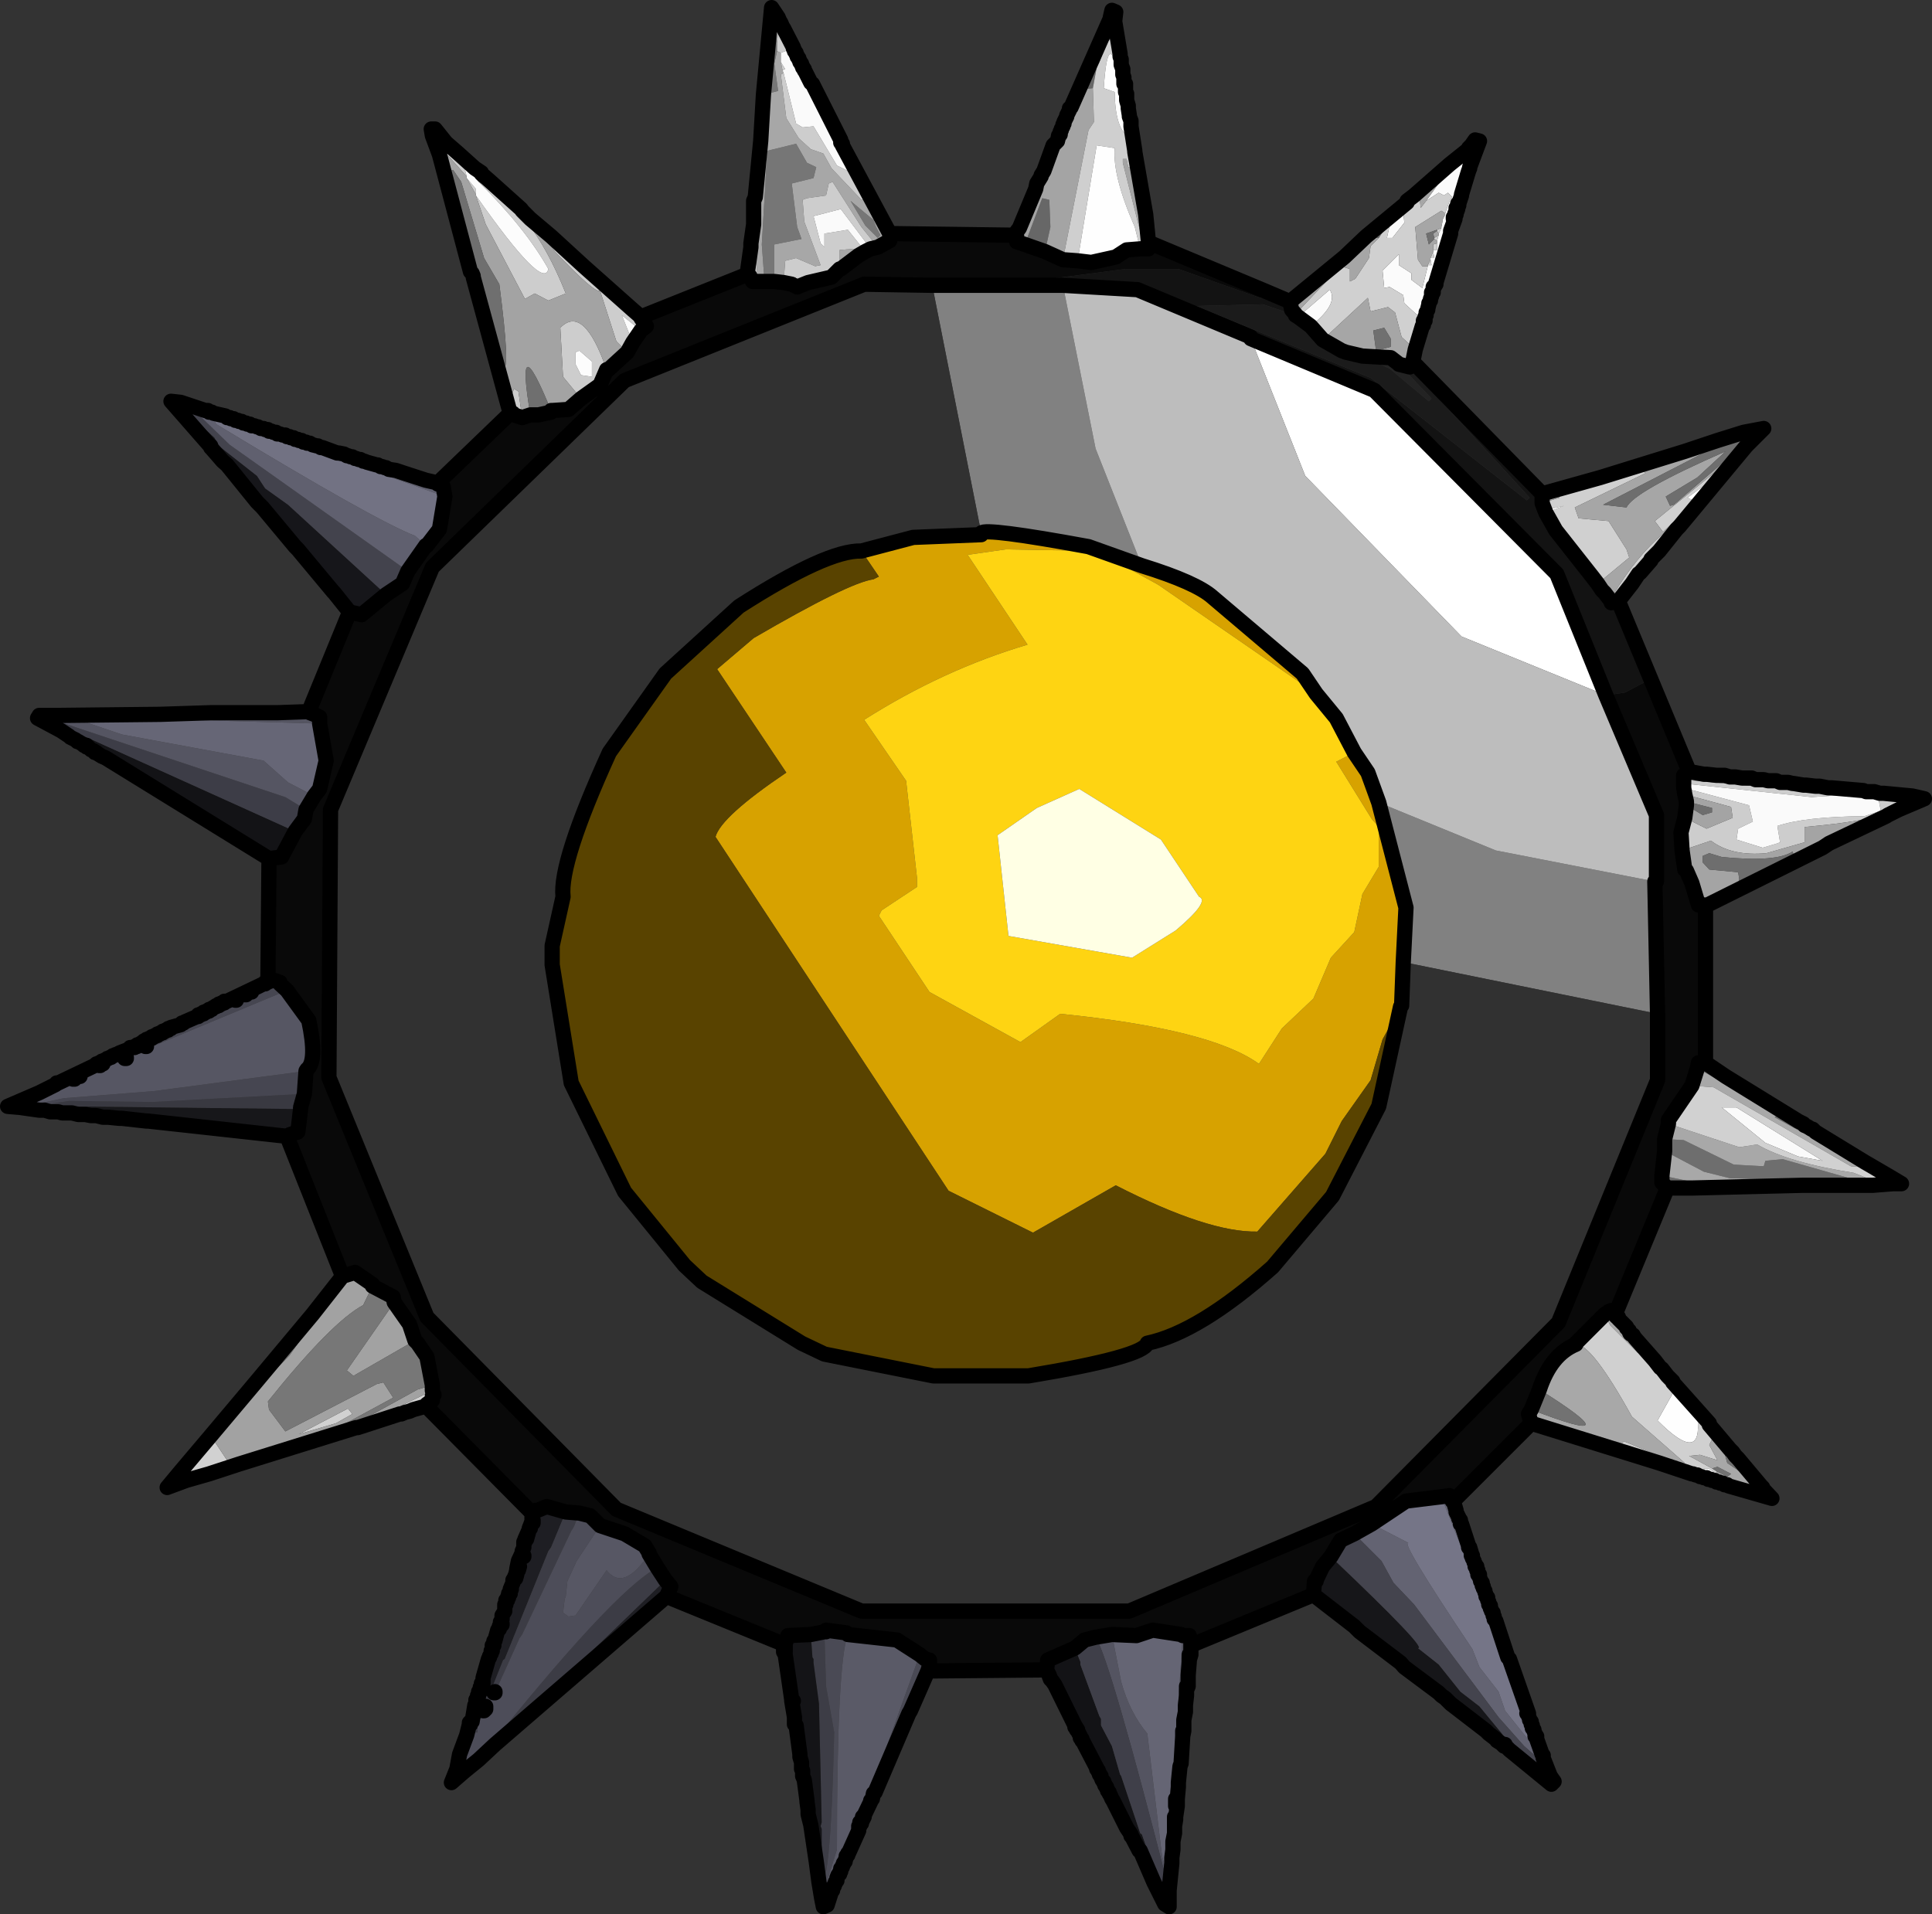 <?xml version="1.0" encoding="UTF-8" standalone="no"?>
<svg xmlns:xlink="http://www.w3.org/1999/xlink" height="175.8px" width="177.4px" xmlns="http://www.w3.org/2000/svg">
  <rect width="100%" height="100%" fill="#333333" stroke="none"/>
  <g transform="matrix(1.0, 0.0, 0.0, 1.0, 89.35, 88.85)">
    <path d="M-18.0 -84.15 L-18.25 -83.0 -17.9 -80.5 -19.25 -80.15 -18.5 -88.15 -18.0 -87.4 -18.0 -87.25 -18.25 -87.25 -18.0 -84.9 -18.0 -84.15 M-20.4 -66.5 L-20.15 -66.25 -20.4 -66.15 -20.4 -66.5 M-19.15 -63.0 L-19.4 -66.4 -18.9 -75.0 -16.25 -75.65 -15.25 -73.9 -14.4 -73.5 -14.65 -72.5 -16.65 -72.0 -16.15 -68.0 -15.75 -66.9 -18.25 -66.4 -18.25 -63.0 -19.15 -63.0 M-8.9 -68.0 L-8.5 -67.25 -8.75 -67.0 -9.9 -68.15 -11.25 -70.4 -9.15 -68.65 -8.9 -68.0 M-74.5 6.0 L-74.4 5.85 -74.4 6.0 -74.5 6.0 M-74.25 5.85 L-74.15 5.75 -74.15 5.85 -74.25 5.85 M-74.0 5.75 L-73.9 5.6 -73.9 5.75 -74.0 5.75 M-73.75 5.6 L-73.65 5.5 -73.65 5.6 -73.75 5.6 M-71.25 4.5 L-71.15 4.35 -71.15 4.5 -71.25 4.5 M-71.0 4.35 L-70.9 4.25 -70.9 4.35 -71.0 4.35 M-70.75 4.25 L-70.65 4.1 -70.65 4.25 -70.75 4.25 M-70.5 4.1 L-70.4 4.0 -70.4 4.1 -70.5 4.1 M-70.25 4.0 L-70.15 3.85 -70.15 4.0 -70.25 4.0 M-70.0 3.85 L-69.9 3.75 -69.9 3.85 -70.0 3.85 M-69.65 3.6 L-69.5 3.5 -69.5 3.6 -69.65 3.6 M-69.4 3.5 L-69.25 3.35 -69.25 3.5 -69.4 3.5 M-69.15 3.35 L-69.0 3.25 -69.0 3.35 -69.15 3.35 M-68.9 3.25 L-68.75 3.1 -68.75 3.25 -68.9 3.25 M-76.0 7.25 L-75.9 7.1 -75.9 7.25 -76.0 7.25" fill="#767676" fill-rule="evenodd" stroke="none"/>
    <path d="M-17.9 -87.25 L-17.75 -86.9 -17.65 -86.75 -17.5 -86.4 -17.4 -86.25 -16.5 -84.5 -17.5 -85.9 -17.9 -85.9 -18.0 -84.9 -18.25 -87.25 -18.0 -87.25 -17.9 -87.25 M-12.0 -75.5 L-7.65 -67.4 -7.65 -66.75 -8.75 -66.15 -10.25 -68.0 -12.9 -72.15 -13.25 -72.0 -13.5 -70.9 -15.25 -70.65 -15.65 -70.5 -15.5 -68.5 -14.0 -64.5 -14.5 -64.4 -16.25 -65.15 -17.25 -64.9 -17.4 -62.9 -18.25 -63.0 -18.25 -66.4 -15.75 -66.9 -16.15 -68.0 -16.65 -72.0 -14.65 -72.5 -14.4 -73.5 -15.25 -73.9 -16.25 -75.65 -18.9 -75.0 -19.4 -66.4 -19.15 -63.0 -19.75 -63.0 -19.9 -64.65 -20.15 -64.75 -20.5 -63.5 -20.75 -63.65 -20.4 -66.15 -20.15 -66.25 -20.4 -66.5 -20.15 -68.25 -19.75 -69.75 -19.5 -75.9 -19.25 -80.15 -17.9 -80.5 -18.25 -83.0 -18.0 -84.15 -17.65 -84.0 -17.65 -83.15 -17.5 -82.4 -17.4 -82.15 -17.65 -82.0 -17.15 -78.0 -16.0 -76.15 -14.9 -75.15 -13.75 -74.75 -13.0 -73.4 -10.25 -70.5 -9.9 -70.65 -12.0 -75.5 M-8.9 -68.0 L-9.15 -68.65 -11.25 -70.4 -9.9 -68.15 -8.75 -67.0 -8.5 -67.25 -8.9 -68.0 M-10.5 -65.4 L-12.15 -64.15 -12.25 -64.15 -12.25 -65.9 -10.9 -66.0 -10.5 -65.4 M7.05 65.2 L7.0 65.1 7.0 65.0 7.05 65.2" fill="#a7a7a7" fill-rule="evenodd" stroke="none"/>
    <path d="M-16.5 -84.5 L-16.5 -84.4 -16.4 -84.25 -16.4 -84.15 -16.25 -84.0 -16.25 -83.9 -16.15 -83.75 -16.15 -83.65 -16.0 -83.5 -16.0 -83.4 -15.9 -83.25 -15.9 -83.15 -15.75 -83.0 -15.75 -82.9 -15.65 -82.75 -15.65 -82.65 -15.5 -82.5 -15.5 -82.4 -15.4 -82.25 -14.9 -81.25 -14.75 -81.15 -12.15 -76.0 -12.15 -75.75 -12.0 -75.65 -12.0 -75.5 -9.9 -70.65 -10.25 -70.5 -13.0 -73.4 -13.75 -74.75 -14.9 -75.15 -16.0 -76.15 -17.15 -78.0 -17.65 -82.0 -17.4 -82.15 -16.25 -77.5 -15.65 -77.15 -14.65 -77.25 -12.5 -73.65 -11.5 -73.15 -13.75 -78.5 -16.25 -83.15 -17.0 -84.25 -17.65 -84.0 -18.0 -84.15 -18.0 -84.9 -17.9 -85.9 -17.5 -85.9 -16.5 -84.5 M-17.5 -82.4 L-17.65 -83.15 -17.25 -82.5 -17.5 -82.4 M-19.5 -75.9 L-19.75 -69.75 -20.15 -68.25 -20.15 -70.4 -20.0 -70.75 -19.5 -75.9 M-20.5 -63.5 L-20.15 -64.75 -19.9 -64.65 -19.75 -63.0 -20.25 -63.0 -20.5 -63.5 M-17.4 -62.9 L-17.25 -64.9 -16.25 -65.15 -14.5 -64.4 -14.0 -64.5 -15.5 -68.5 -15.65 -70.5 -15.25 -70.65 -13.5 -70.9 -13.25 -72.0 -12.9 -72.15 -10.25 -68.0 -8.75 -66.15 -9.4 -66.0 -12.15 -69.65 -14.65 -69.0 -14.0 -66.5 -13.65 -66.15 -13.65 -67.4 -11.5 -67.75 -9.9 -65.75 -10.5 -65.4 -10.9 -66.0 -12.25 -65.9 -12.25 -64.15 -13.0 -63.4 -15.15 -62.9 -16.25 -63.4 -16.65 -63.25 -16.65 -62.75 -17.4 -62.9 M-38.75 -67.15 L-37.0 -65.0 -35.75 -64.4 -31.25 -60.4 -30.5 -59.65 -30.0 -58.9 -30.5 -58.5 -32.25 -59.9 -31.25 -57.4 -31.75 -56.5 -32.75 -57.5 -34.25 -62.15 Q-34.7 -61.85 -38.4 -65.75 L-40.0 -68.0 -40.0 -68.15 -40.65 -68.75 -38.75 -67.15 M-35.0 -55.65 L-36.15 -56.65 -36.5 -56.5 -36.5 -55.4 -36.0 -54.4 -35.0 -54.25 -35.0 -55.65 M-36.0 -52.25 L-37.65 -54.25 -37.9 -58.75 Q-35.75 -60.95 -33.65 -54.9 L-34.25 -53.5 -36.0 -52.25 M83.6 -16.0 L84.75 -15.75 84.85 -14.9 Q84.6 -13.65 76.35 -12.9 L76.35 -11.5 72.85 -10.5 Q69.65 -10.2 67.75 -11.65 L65.1 -10.75 65.0 -12.4 65.35 -13.75 67.35 -12.75 69.75 -13.75 69.6 -14.75 65.35 -15.9 65.25 -16.5 71.25 -14.9 71.6 -13.4 70.25 -12.75 70.1 -11.75 72.5 -11.0 73.85 -11.4 74.1 -11.5 73.85 -13.0 Q76.35 -13.85 81.85 -13.9 L83.35 -14.4 83.1 -15.65 82.25 -16.0 77.0 -15.65 65.25 -16.9 65.25 -17.25 74.85 -16.4 78.0 -16.4 77.75 -16.65 78.5 -16.5 78.85 -16.5 81.75 -16.25 82.0 -16.15 82.75 -16.15 83.25 -16.0 83.6 -16.0 M65.5 -8.9 L66.5 -8.25 66.35 -7.9 66.0 -7.75 65.5 -8.9 M-49.0 -74.65 L-49.65 -76.4 Q-49.65 -77.2 -46.65 -73.25 L-46.5 -72.65 -48.15 -74.5 -48.65 -74.9 -49.0 -74.65 M-48.4 -75.75 L-47.25 -74.75 -47.4 -74.65 -48.4 -75.75 M73.75 -17.15 L73.75 -17.0 73.25 -17.0 73.25 -17.15 73.75 -17.15 M74.25 -17.0 L74.85 -17.0 74.85 -16.9 74.25 -17.0 M72.6 -17.15 L72.0 -17.15 72.0 -17.25 72.6 -17.25 72.6 -17.15 M71.35 -17.25 L71.0 -17.25 71.0 -17.4 71.5 -17.4 71.5 -17.25 71.35 -17.25 M70.5 -17.4 L70.0 -17.4 70.0 -17.5 70.6 -17.4 70.5 -17.4 M69.5 -17.5 L69.0 -17.5 69.0 -17.65 69.5 -17.5 M-45.4 -72.15 Q-40.65 -70.05 -37.4 -61.9 L-39.0 -61.25 -40.25 -61.9 -41.15 -61.4 -44.75 -68.25 -45.65 -70.9 Q-39.45 -62.05 -39.0 -64.15 -41.1 -67.9 -45.4 -72.15 M-45.65 -71.0 L-46.5 -72.5 -45.65 -71.5 -45.65 -71.0 M-42.4 -52.5 L-42.15 -53.15 -41.75 -52.9 -41.4 -50.5 -42.15 -50.75 -42.15 -50.9 -42.4 -52.5" fill="#cdcdcd" fill-rule="evenodd" stroke="none"/>
    <path d="M-17.9 -87.25 L-18.0 -87.25 -18.0 -87.4 -17.9 -87.25" fill="#cacaca" fill-rule="evenodd" stroke="none"/>
    <path d="M3.75 -67.25 L4.25 -67.9 4.0 -67.15 3.75 -67.25 M7.75 -75.9 L7.85 -76.4 8.0 -76.5 8.0 -76.75 8.1 -76.9 8.1 -77.0 8.25 -77.25 8.25 -77.4 8.35 -77.5 8.35 -77.65 8.6 -78.15 8.6 -78.25 8.85 -78.75 8.85 -78.9 9.0 -79.0 12.6 -87.15 12.6 -87.25 12.75 -87.9 13.1 -87.75 13.0 -86.9 12.5 -86.65 12.25 -85.0 11.6 -83.15 11.25 -83.0 11.35 -82.65 11.0 -80.75 10.1 -80.65 8.5 -76.0 8.35 -75.65 7.75 -75.65 7.75 -75.75 7.75 -75.9 M15.85 -69.15 L16.1 -66.65 15.6 -67.15 15.25 -69.15 15.85 -69.15 M4.75 -66.4 L6.35 -70.65 7.0 -70.5 7.1 -68.0 6.6 -65.75 4.75 -66.4" fill="#676767" fill-rule="evenodd" stroke="none"/>
    <path d="M4.25 -67.9 L5.75 -71.5 5.85 -72.0 6.25 -72.15 6.25 -72.65 6.25 -72.75 6.5 -73.15 7.35 -75.5 7.75 -75.65 8.35 -75.65 8.5 -76.0 10.1 -80.65 11.0 -80.75 11.1 -77.65 10.6 -76.9 8.25 -65.0 6.6 -65.75 7.1 -68.0 7.0 -70.5 6.35 -70.65 4.75 -66.4 4.0 -66.65 4.0 -67.15 4.25 -67.9 M7.6 -75.75 L7.75 -75.9 7.75 -75.75 7.6 -75.75 M13.0 -86.9 L13.5 -83.9 13.0 -85.5 12.25 -85.0 12.5 -86.65 13.0 -86.9 M14.0 -81.15 L14.0 -80.65 13.6 -80.9 13.6 -81.0 13.85 -81.15 14.0 -81.15 M14.1 -79.65 L14.25 -79.15 13.85 -79.4 13.85 -79.5 14.1 -79.65 M14.25 -78.9 L14.35 -78.25 14.0 -78.5 14.0 -78.75 14.25 -78.9 M14.5 -77.25 L14.85 -75.0 14.35 -76.25 14.25 -77.0 14.5 -77.25 M14.85 -74.9 L15.85 -69.15 15.25 -69.15 15.6 -67.15 16.1 -66.65 16.25 -66.5 16.1 -66.0 15.75 -66.0 13.75 -73.9 13.75 -74.25 14.1 -74.25 14.25 -73.5 15.0 -73.4 14.85 -74.9 M11.35 -82.65 L11.25 -83.0 11.6 -83.15 11.35 -82.65 M85.0 -14.5 L84.0 -14.0 83.85 -13.9 78.6 -11.4 78.0 -11.0 75.5 -9.9 75.25 -10.65 Q73.75 -9.65 68.75 -10.15 L67.6 -10.5 67.0 -10.25 67.0 -9.65 67.6 -9.0 70.25 -8.75 70.35 -8.15 70.25 -7.4 67.1 -5.75 66.6 -5.75 66.0 -7.75 66.35 -7.9 66.5 -8.25 65.5 -8.9 65.35 -9.0 65.1 -10.75 67.75 -11.65 Q69.65 -10.2 72.85 -10.5 L76.35 -11.5 76.35 -12.9 Q84.6 -13.65 84.85 -14.9 L84.75 -15.75 83.6 -16.0 86.25 -15.75 86.6 -15.65 86.5 -15.25 85.0 -14.5 M73.25 -17.15 L73.25 -17.0 73.75 -17.0 74.1 -17.0 74.25 -17.0 74.85 -16.9 75.25 -16.9 75.35 -16.9 76.25 -16.75 76.5 -16.75 77.35 -16.65 77.75 -16.65 78.0 -16.4 74.85 -16.4 65.25 -17.25 65.25 -17.65 73.0 -17.05 72.6 -17.15 73.0 -17.15 73.25 -17.15 M65.35 -15.9 L69.6 -14.75 69.75 -13.75 67.35 -12.75 65.35 -13.75 65.5 -14.9 67.0 -14.0 67.85 -14.25 67.85 -14.65 65.5 -15.25 65.35 -15.9 M67.1 -17.75 L65.6 -17.9 65.75 -18.0 67.1 -17.75 M72.0 -17.15 L71.35 -17.25 71.5 -17.25 71.85 -17.25 72.0 -17.25 72.0 -17.15 M71.0 -17.25 L70.5 -17.4 70.6 -17.4 71.0 -17.4 71.0 -17.25 M70.0 -17.4 L69.5 -17.5 70.0 -17.5 70.0 -17.4 M69.0 -17.5 L68.6 -17.65 69.0 -17.65 69.0 -17.5" fill="#a4a4a4" fill-rule="evenodd" stroke="none"/>
    <path d="M5.85 -72.0 L6.25 -72.65 6.25 -72.15 5.85 -72.0 M7.35 -75.5 L7.6 -75.75 7.75 -75.75 7.75 -75.65 7.35 -75.5 M13.5 -83.9 L13.5 -83.65 13.6 -83.4 13.6 -82.9 13.75 -82.5 13.75 -82.0 13.85 -81.75 13.85 -81.25 13.85 -81.15 13.6 -81.0 Q12.4 -86.9 12.0 -80.75 L13.0 -80.4 Q13.05 -76.95 14.35 -76.25 L14.85 -75.0 14.85 -74.9 15.0 -73.4 14.25 -73.5 14.1 -74.25 13.75 -74.25 13.75 -73.9 15.75 -66.0 15.35 -66.0 14.85 -68.0 Q12.8 -72.65 13.0 -75.25 L11.35 -75.5 9.6 -64.9 8.25 -65.0 10.6 -76.9 11.1 -77.65 11.0 -80.75 11.35 -82.65 11.6 -83.15 12.25 -85.0 13.0 -85.5 13.5 -83.9 M14.0 -80.65 L14.0 -80.4 14.1 -80.25 14.1 -79.65 13.85 -79.5 13.6 -80.9 14.0 -80.65 M14.25 -79.15 L14.25 -78.9 14.0 -78.75 13.85 -79.4 14.25 -79.15 M14.35 -78.25 L14.35 -78.15 14.5 -77.75 14.5 -77.25 14.25 -77.0 14.0 -78.5 14.35 -78.25" fill="#cfcfcf" fill-rule="evenodd" stroke="none"/>
    <path d="M-17.65 -84.0 L-17.0 -84.25 -16.25 -83.15 -13.75 -78.5 -11.5 -73.15 -12.5 -73.65 -14.65 -77.25 -15.65 -77.15 -16.25 -77.5 -17.4 -82.15 -17.5 -82.4 -17.25 -82.5 -17.65 -83.15 -17.65 -84.0 M-9.9 -65.75 L-11.5 -67.75 -13.65 -67.4 -13.65 -66.15 -14.0 -66.5 -14.65 -69.0 -12.15 -69.65 -9.4 -66.0 -9.9 -65.75 M-15.15 -62.9 L-16.15 -62.5 -16.65 -62.75 -16.65 -63.25 -16.25 -63.4 -15.15 -62.9 M84.25 19.25 L85.25 19.85 84.5 19.85 83.25 19.25 84.25 19.25 M73.75 -17.0 L73.75 -17.15 74.1 -17.0 73.75 -17.0 M74.85 -16.9 L74.85 -17.0 75.25 -16.9 74.85 -16.9 M65.25 -16.9 L77.0 -15.65 82.25 -16.0 83.1 -15.65 83.35 -14.4 81.85 -13.9 Q76.35 -13.85 73.85 -13.0 L74.1 -11.5 73.85 -11.4 72.5 -11.0 70.1 -11.75 70.25 -12.75 71.6 -13.4 71.25 -14.9 65.25 -16.5 65.25 -16.9 M71.5 -17.4 L71.85 -17.25 71.5 -17.25 71.5 -17.4 M72.6 -17.25 L73.0 -17.15 72.6 -17.15 72.6 -17.25 M70.1 12.85 L78.0 17.75 75.75 17.35 72.75 16.1 68.75 12.85 70.1 12.85" fill="#fafafa" fill-rule="evenodd" stroke="none"/>
    <path d="M9.6 -64.9 L11.35 -75.5 13.0 -75.25 Q12.8 -72.65 14.85 -68.0 L15.35 -66.0 14.1 -65.9 13.1 -65.25 10.85 -64.75 9.6 -64.9 M13.6 -81.0 L13.6 -80.9 13.85 -79.5 13.85 -79.4 14.0 -78.75 14.0 -78.5 14.25 -77.0 14.35 -76.25 Q13.05 -76.95 13.0 -80.4 L12.0 -80.75 Q12.4 -86.9 13.6 -81.0 M59.0 31.75 L59.0 31.85 58.75 31.6 58.85 31.6 59.0 31.75 M59.85 32.85 L60.0 33.0 60.0 33.1 59.85 33.1 59.75 33.0 59.85 32.85 M62.6 36.1 L63.1 36.75 63.25 36.85 63.75 37.5 64.25 38.0 64.25 38.1 66.5 41.25 Q67.05 45.8 62.85 41.6 L64.25 39.1 Q61.55 36.1 62.6 36.1 M69.5 44.25 L69.75 44.5 69.5 44.35 69.5 44.25 M70.0 44.85 L70.25 45.1 70.1 45.1 70.0 44.85 M61.85 45.0 L62.25 44.75 64.5 45.85 64.0 45.75 63.0 45.5 62.85 45.35 61.85 45.0 M68.35 46.5 L68.5 46.6 69.6 47.25 68.6 47.1 67.25 46.35 67.1 46.0 67.5 46.0 68.35 46.5" fill="#fefefe" fill-rule="evenodd" stroke="none"/>
    <path d="M-35.75 -64.4 L-37.0 -65.0 -38.75 -67.15 -35.75 -64.4 M-31.25 -57.4 L-32.25 -59.9 -30.5 -58.5 -31.25 -57.4 M-35.0 -55.65 L-35.0 -54.25 -36.0 -54.4 -36.5 -55.4 -36.5 -56.5 -36.15 -56.65 -35.0 -55.65 M-49.65 -76.4 L-49.75 -77.0 -49.4 -77.0 -48.4 -75.75 -47.4 -74.65 -45.4 -72.15 Q-41.1 -67.9 -39.0 -64.15 -39.45 -62.05 -45.65 -70.9 L-45.65 -71.0 -45.65 -71.5 -46.5 -72.5 -46.5 -72.65 -46.65 -73.25 Q-49.65 -77.2 -49.65 -76.4" fill="#fcfcfc" fill-rule="evenodd" stroke="none"/>
    <path d="M-40.65 -68.75 L-40.0 -68.15 -40.0 -68.0 -38.4 -65.75 Q-34.7 -61.85 -34.25 -62.15 L-32.75 -57.5 -31.75 -56.5 -33.5 -54.9 -33.65 -54.9 Q-35.75 -60.95 -37.9 -58.75 L-37.65 -54.25 -36.0 -52.25 -37.15 -51.25 -38.65 -51.15 -38.75 -51.15 Q-42.1 -59.35 -40.65 -50.75 L-41.4 -50.5 -41.75 -52.9 -42.15 -53.15 -42.4 -52.5 -43.15 -55.15 Q-42.45 -54.6 -43.5 -62.75 L-44.9 -65.15 -47.0 -72.15 -47.75 -73.25 -48.4 -73.15 Q-47.6 -69.15 -46.5 -67.65 L-45.9 -63.5 -46.0 -63.75 -46.15 -63.9 -49.0 -74.65 -48.65 -74.9 -48.15 -74.5 -46.5 -72.65 -46.5 -72.5 -45.65 -71.0 -45.65 -70.9 -44.75 -68.25 -41.15 -61.4 -40.25 -61.9 -39.0 -61.25 -37.4 -61.9 Q-40.65 -70.05 -45.4 -72.15 L-47.4 -74.65 -47.25 -74.75 -45.75 -73.4 -45.15 -73.0 -45.15 -72.9 -44.65 -72.15 -44.4 -72.25 -41.5 -69.65 -41.4 -69.5 -40.65 -68.75 M-16.65 67.35 L-16.65 67.25 -16.5 67.35 -16.65 67.35 M-42.15 -50.9 L-42.15 -50.75 -42.25 -50.9 -42.15 -50.9 M-13.5 60.85 L-13.5 61.0 -13.65 61.0 -13.5 60.85" fill="#a3a3a3" fill-rule="evenodd" stroke="none"/>
    <path d="M45.5 -75.15 L45.5 -75.25 45.75 -75.5 46.1 -76.0 46.5 -75.9 45.6 -73.5 45.6 -73.4 45.5 -73.15 44.85 -71.75 44.25 -71.0 43.6 -67.9 43.6 -67.75 43.0 -66.15 42.85 -64.9 42.85 -64.65 42.75 -64.5 42.5 -62.9 42.5 -62.75 42.25 -62.5 42.25 -62.25 42.25 -62.15 42.1 -62.0 42.1 -61.9 42.1 -61.65 42.0 -61.4 42.0 -61.25 41.85 -61.0 41.85 -60.9 41.75 -60.5 41.75 -60.4 41.6 -60.15 41.6 -59.9 41.5 -59.75 41.5 -59.4 41.35 -59.4 39.6 -61.0 39.5 -61.75 38.25 -62.5 37.75 -62.4 37.6 -64.0 39.1 -65.5 39.1 -64.5 40.25 -63.75 40.25 -63.15 41.25 -62.4 41.75 -64.4 41.75 -64.5 42.1 -64.5 42.0 -65.0 42.0 -65.15 42.35 -65.15 42.25 -65.75 42.25 -65.9 42.6 -65.9 42.6 -66.5 42.6 -66.75 42.75 -67.25 42.75 -67.4 43.0 -67.9 43.0 -68.0 43.1 -68.5 43.1 -68.65 43.35 -69.15 43.35 -69.25 43.75 -70.4 44.0 -70.75 43.6 -71.15 43.25 -70.9 42.75 -71.15 41.6 -70.4 42.85 -72.15 43.25 -72.5 44.1 -73.65 45.5 -75.15 M39.5 -69.4 L39.6 -68.4 38.5 -67.0 38.0 -67.0 38.25 -68.15 38.75 -68.65 39.1 -69.15 39.5 -69.4 M31.0 -58.9 L29.85 -59.75 32.75 -62.25 Q33.6 -60.95 31.0 -58.9 M-10.0 77.85 L-10.0 78.0 -10.15 78.0 -10.0 77.85 M-10.25 78.5 L-10.25 78.6 -10.4 78.6 -10.4 78.5 -10.25 78.5 M-10.4 78.75 L-10.4 78.85 -10.5 78.85 -10.4 78.75" fill="#fbfbfb" fill-rule="evenodd" stroke="none"/>
    <path d="M45.5 -75.15 L44.1 -73.65 43.75 -73.75 45.5 -75.15 M43.25 -72.5 L42.85 -72.15 42.85 -72.4 43.0 -72.5 43.25 -72.5 M41.6 -70.4 L42.75 -71.15 43.25 -70.9 43.6 -71.15 44.0 -70.75 43.75 -70.4 43.35 -69.25 43.0 -69.5 40.6 -68.0 40.85 -65.0 41.25 -64.4 41.75 -64.4 41.25 -62.4 40.25 -63.15 40.25 -63.75 39.1 -64.5 39.1 -65.5 37.6 -64.0 37.75 -62.4 38.25 -62.5 39.5 -61.75 39.6 -61.0 41.35 -59.4 41.35 -59.25 41.35 -59.0 41.25 -58.9 40.6 -56.75 39.35 -57.9 38.75 -60.15 38.1 -60.65 36.5 -60.25 36.25 -61.5 32.1 -57.65 31.0 -58.9 Q33.6 -60.95 32.75 -62.25 L29.85 -59.75 29.6 -59.9 29.6 -60.0 33.75 -64.4 34.6 -64.15 34.6 -63.0 35.1 -63.25 36.35 -65.15 36.5 -66.25 37.25 -67.0 38.0 -68.15 38.25 -68.15 38.0 -67.0 38.5 -67.0 39.6 -68.4 39.5 -69.4 39.85 -70.0 40.0 -70.25 40.1 -70.4 40.5 -70.65 41.0 -70.75 41.1 -69.75 41.6 -70.4 M43.0 -67.9 L42.75 -67.4 42.6 -67.65 42.6 -67.75 43.0 -67.9 M42.75 -67.25 L42.6 -66.75 42.35 -66.9 42.35 -67.0 42.75 -67.25 M42.6 -66.5 L42.6 -65.9 42.25 -65.9 42.25 -66.4 42.6 -66.5 M42.25 -65.75 L42.35 -65.15 42.0 -65.15 42.25 -65.75 M42.0 -65.0 L42.1 -64.5 41.75 -64.5 42.0 -65.0 M43.0 -66.15 L43.6 -67.75 43.75 -67.75 43.85 -67.65 43.85 -67.4 43.25 -66.15 43.0 -66.15 M43.6 -67.9 L44.25 -71.0 44.85 -71.75 44.85 -71.5 44.5 -70.15 44.5 -70.0 44.35 -69.75 44.35 -69.65 44.25 -69.25 44.25 -69.15 44.1 -68.9 44.1 -68.75 43.85 -67.9 43.6 -67.9 M58.6 -33.65 L58.5 -33.75 Q61.65 -39.2 65.6 -41.4 L64.85 -40.5 64.6 -40.25 63.0 -38.25 62.75 -38.0 62.6 -38.0 62.35 -38.15 61.85 -37.25 61.75 -37.15 61.1 -36.75 61.25 -36.5 61.0 -36.0 60.5 -35.25 58.6 -33.65 M57.35 -35.25 L56.85 -35.9 57.1 -36.0 54.6 -39.9 53.5 -40.15 52.6 -41.75 54.25 -42.4 52.5 -42.0 52.25 -42.65 53.85 -43.15 53.35 -43.65 57.6 -45.0 63.25 -46.75 62.5 -46.5 62.85 -46.4 65.35 -47.4 68.35 -48.4 66.0 -47.15 61.6 -45.9 61.35 -45.75 61.75 -45.4 55.25 -42.25 55.6 -41.25 58.35 -41.0 60.0 -38.4 60.25 -37.65 57.35 -35.25 M38.75 -68.65 L38.75 -68.9 38.85 -69.15 39.1 -69.15 38.75 -68.65 M59.25 32.1 L59.25 32.25 59.1 32.1 59.25 32.1 M60.75 34.0 L62.6 36.1 Q61.55 36.1 64.25 39.1 L62.85 41.6 Q67.05 45.8 66.5 41.25 L68.0 43.0 67.6 43.85 68.35 45.25 66.75 44.75 65.75 44.85 67.85 46.0 68.25 46.25 68.35 46.5 67.5 46.0 67.1 46.0 67.25 46.35 68.6 47.1 69.6 47.25 68.5 46.6 71.75 48.0 72.5 47.85 73.35 48.75 69.35 47.6 69.25 47.5 69.0 47.5 68.85 47.35 68.6 47.35 68.5 47.25 68.25 47.25 68.1 47.1 67.85 47.1 67.75 47.0 67.5 47.0 67.35 46.85 67.1 46.85 66.85 46.75 66.75 46.75 66.5 46.6 66.35 46.6 66.1 46.5 66.0 46.5 64.5 45.85 62.25 44.75 61.85 45.0 59.5 44.25 59.25 44.1 59.75 43.5 64.6 45.5 65.35 45.5 60.5 41.25 Q56.8 34.55 55.35 34.6 L55.35 34.5 58.0 31.85 58.5 32.85 61.0 35.35 61.35 35.5 61.1 34.6 60.85 34.25 60.75 34.0 M63.75 45.75 L63.0 45.5 64.0 45.75 63.75 45.75 M67.25 -43.75 L63.35 -40.0 62.6 -41.0 68.75 -46.0 69.1 -45.9 68.85 -45.5 67.5 -44.15 67.1 -44.25 65.6 -43.15 66.1 -42.9 67.25 -43.75" fill="#d0d0d0" fill-rule="evenodd" stroke="none"/>
    <path d="M44.1 -73.65 L43.25 -72.5 43.0 -72.5 42.75 -72.65 42.85 -72.4 42.85 -72.15 41.6 -70.4 41.1 -69.75 41.0 -70.75 40.5 -70.65 40.5 -70.9 43.75 -73.75 44.1 -73.65 M43.35 -69.25 L43.35 -69.15 43.1 -68.65 43.1 -68.5 43.0 -68.0 43.0 -67.9 42.6 -67.75 41.6 -67.4 41.85 -66.4 42.35 -66.9 42.6 -66.75 42.6 -66.5 42.25 -66.4 42.25 -65.9 42.25 -65.75 42.0 -65.15 42.0 -65.0 41.75 -64.5 41.75 -64.4 41.25 -64.4 40.85 -65.0 40.6 -68.0 43.0 -69.5 43.35 -69.25 M42.75 -67.4 L42.75 -67.25 42.35 -67.0 42.25 -67.4 42.6 -67.65 42.75 -67.4 M42.1 -62.0 L42.25 -62.15 42.25 -62.0 42.1 -62.0 M42.85 -64.9 L43.0 -66.15 43.25 -66.15 42.85 -64.9 M43.6 -67.75 L43.6 -67.9 43.85 -67.9 43.75 -67.75 43.6 -67.75 M44.85 -71.75 L45.5 -73.15 45.0 -71.5 44.85 -71.5 44.85 -71.75 M34.1 -65.25 L36.1 -67.15 37.25 -67.0 36.5 -66.25 36.35 -65.15 35.1 -63.25 34.6 -63.0 34.6 -64.15 33.75 -64.4 29.6 -60.0 29.25 -60.4 34.1 -65.25 M39.85 -70.25 L39.85 -70.4 40.1 -70.4 40.0 -70.25 39.85 -70.25 M58.6 -33.5 L58.6 -33.65 60.5 -35.25 59.25 -33.65 58.6 -33.5 M58.5 -33.75 L58.0 -34.4 58.1 -34.75 57.75 -34.65 57.35 -35.25 60.25 -37.65 60.0 -38.4 58.35 -41.0 55.6 -41.25 55.25 -42.25 61.75 -45.4 61.35 -45.75 61.6 -45.9 66.0 -47.15 68.35 -48.4 70.75 -49.15 57.85 -42.5 60.0 -42.25 Q60.65 -43.7 69.1 -47.4 L66.5 -45.0 63.6 -43.25 64.0 -42.4 64.35 -42.5 70.75 -48.0 71.0 -47.9 65.6 -41.4 Q61.65 -39.2 58.5 -33.75 M52.25 -42.65 L52.25 -43.5 57.6 -45.0 53.35 -43.65 53.85 -43.15 52.25 -42.65 M40.35 -55.5 L40.1 -55.15 39.1 -55.4 39.0 -55.5 38.35 -56.0 35.75 -56.15 34.25 -56.5 34.25 -56.9 33.85 -56.65 32.1 -57.65 36.25 -61.5 36.5 -60.25 38.1 -60.65 38.75 -60.15 39.35 -57.9 40.6 -56.75 40.35 -55.5 M39.85 -70.0 L39.5 -69.4 39.1 -69.15 38.85 -69.15 39.85 -70.0 M38.25 -68.15 L38.0 -68.15 38.75 -68.9 38.75 -68.65 38.25 -68.15 M36.75 -58.5 L37.0 -56.65 38.35 -57.0 38.35 -57.75 37.75 -58.75 36.75 -58.5 M48.85 71.5 L48.75 71.5 48.75 71.35 48.85 71.35 48.85 71.5 M67.5 -44.15 L68.85 -45.5 69.1 -45.9 68.75 -46.0 62.6 -41.0 63.35 -40.0 67.25 -43.75 67.5 -44.15 M62.25 -37.5 L62.6 -38.0 62.75 -38.0 62.25 -37.5 M61.85 -37.25 L62.25 -37.4 61.25 -36.25 61.1 -36.15 61.0 -36.0 61.25 -36.5 61.75 -37.15 61.85 -37.25 M31.5 56.25 L31.5 56.35 31.35 56.35 31.5 56.25" fill="#a6a6a6" fill-rule="evenodd" stroke="none"/>
    <path d="M42.25 -62.5 L42.5 -62.75 42.35 -62.5 42.25 -62.5 M42.5 -62.9 L42.75 -64.5 42.85 -64.65 42.85 -64.9 43.25 -66.15 43.85 -67.4 42.5 -62.9 M45.0 -71.5 L44.85 -71.0 44.85 -70.9 44.6 -70.15 44.5 -70.15 44.85 -71.5 45.0 -71.5 M44.6 -70.0 L44.5 -69.75 44.35 -69.75 44.5 -70.0 44.6 -70.0 M44.5 -69.65 L44.35 -69.25 44.25 -69.25 44.35 -69.65 44.5 -69.65 M44.35 -69.15 L44.25 -68.9 44.1 -68.9 44.25 -69.15 44.35 -69.15 M44.25 -68.75 L43.85 -67.65 43.75 -67.75 43.85 -67.9 44.1 -68.75 44.25 -68.75 M43.0 -72.5 L42.85 -72.4 42.75 -72.65 43.0 -72.5 M29.1 -61.15 L34.1 -65.25 29.25 -60.4 29.1 -61.15 M36.1 -67.15 L39.85 -70.25 40.0 -70.25 39.85 -70.0 38.85 -69.15 38.75 -68.9 38.0 -68.15 37.25 -67.0 36.1 -67.15 M39.85 -70.4 L40.5 -70.9 40.5 -70.65 40.1 -70.4 39.85 -70.4 M42.6 -67.75 L42.6 -67.65 42.25 -67.4 42.35 -67.0 42.35 -66.9 41.85 -66.4 41.6 -67.4 42.6 -67.75 M33.85 -56.65 L34.25 -56.9 34.25 -56.5 33.85 -56.65 M36.75 -58.5 L37.75 -58.75 38.35 -57.75 38.35 -57.0 37.0 -56.65 36.75 -58.5 M11.7 74.2 L11.6 74.1 11.6 74.0 11.5 73.85 11.5 73.8 11.6 74.0 11.7 74.2 M11.45 73.7 L11.35 73.6 11.35 73.5 11.45 73.7 M9.5 70.0 L9.5 69.85 9.35 69.75 9.35 69.6 9.5 69.85 9.6 70.0 9.5 70.0" fill="#707070" fill-rule="evenodd" stroke="none"/>
    <path d="M26.75 -62.15 L29.1 -61.15 29.25 -60.4 29.6 -60.0 29.6 -59.9 26.6 -60.9 20.5 -60.75 36.5 -54.15 50.85 -42.9 51.1 -43.15 40.1 -55.15 40.35 -55.5 40.5 -55.5 52.25 -43.5 52.25 -42.65 52.5 -42.0 52.6 -41.75 53.5 -40.15 56.85 -35.9 57.35 -35.25 57.75 -34.65 58.0 -34.4 58.5 -33.75 58.6 -33.65 58.6 -33.5 61.75 -26.25 59.85 -25.25 58.1 -25.0 53.6 -36.15 36.85 -53.0 25.5 -57.75 25.5 -57.9 15.1 -62.25 8.25 -62.65 2.6 -62.65 14.0 -64.15 18.85 -64.15 26.35 -61.5 26.85 -61.65 26.75 -62.15" fill="#131313" fill-rule="evenodd" stroke="none"/>
    <path d="M-7.65 -67.4 L3.75 -67.25 4.0 -67.15 4.0 -66.65 4.75 -66.4 6.6 -65.75 8.25 -65.0 9.6 -64.9 10.85 -64.75 13.1 -65.25 14.1 -65.9 15.35 -66.0 15.75 -66.0 16.1 -66.0 16.25 -66.5 16.35 -66.5 26.75 -62.15 26.85 -61.65 26.35 -61.5 18.85 -64.15 14.0 -64.15 2.6 -62.65 -3.75 -62.65 -10.0 -62.75 -32.0 -53.9 -49.65 -36.75 -59.0 -14.5 -59.15 10.1 -50.15 32.1 -32.75 49.75 -10.25 59.1 14.35 59.1 37.0 49.5 53.75 32.6 62.85 10.35 62.85 4.25 62.6 -7.9 62.75 -7.9 62.75 -14.0 58.1 -25.0 59.85 -25.25 61.75 -26.25 58.6 -33.5 59.25 -33.65 65.75 -18.0 65.6 -17.9 65.25 -17.65 65.25 -17.25 65.25 -16.9 65.25 -16.5 65.35 -15.9 65.5 -15.25 65.5 -14.9 65.35 -13.75 65.0 -12.4 65.1 -10.75 65.35 -9.0 65.5 -8.9 66.0 -7.75 66.6 -5.75 67.1 -5.75 67.25 -5.65 67.25 8.75 66.6 8.75 66.5 9.25 66.0 10.85 63.85 14.0 63.85 14.35 63.5 15.75 63.5 16.85 63.25 19.1 63.25 19.75 63.75 20.25 59.0 31.75 58.85 31.6 58.75 31.6 58.6 31.5 58.35 31.6 Q58.2 31.75 58.0 31.85 L55.35 34.5 55.35 34.6 Q53.05 35.55 52.0 38.75 L51.25 40.6 51.0 41.0 51.25 41.85 44.1 49.0 44.0 49.0 43.75 48.5 43.0 48.6 39.75 49.0 36.6 51.1 35.0 52.0 33.75 52.6 32.85 54.1 32.1 55.0 31.5 56.25 31.35 56.35 31.25 57.6 20.0 62.25 20.0 62.1 20.0 61.75 19.85 61.35 19.25 61.35 19.1 61.25 16.5 60.85 15.0 61.35 12.75 61.25 11.25 61.5 10.25 61.75 9.35 62.5 6.85 63.6 6.75 64.5 -4.15 64.6 -4.0 64.1 -4.0 63.6 -4.4 63.5 -4.9 63.1 -7.0 61.75 -11.5 61.25 -11.65 61.1 -13.5 60.85 -13.65 61.0 -14.9 61.25 -17.0 61.35 -17.25 62.1 -17.4 62.1 -17.5 62.1 -28.15 57.75 -27.75 56.85 -28.25 56.25 -29.0 55.1 -29.75 53.85 -29.75 53.75 -30.15 53.1 -32.0 52.0 -34.25 51.25 -35.15 50.35 -36.15 50.1 -37.4 50.0 -39.15 49.5 -40.0 49.85 -40.15 49.85 -40.25 50.0 -40.5 50.1 -50.15 40.35 -50.15 40.25 -50.15 40.1 -49.65 39.75 -49.65 39.35 -49.5 39.25 -49.65 38.85 -49.65 38.35 -50.15 35.75 -51.0 34.5 -51.25 34.25 -51.75 32.75 -53.15 30.75 -53.25 30.25 -55.15 29.25 -55.15 29.1 -56.75 28.0 -57.9 28.35 -63.0 15.5 -62.75 15.35 -62.0 15.1 -61.75 13.0 -61.75 12.85 -61.4 11.6 -61.25 9.5 -61.15 9.35 Q-60.2 8.6 -61.0 4.85 L-63.0 2.1 -63.65 1.5 -63.65 1.35 -64.4 1.1 -64.5 1.25 -64.65 1.25 -64.75 1.25 -64.65 -10.0 -63.5 -10.15 -62.25 -12.5 -61.4 -13.65 -61.25 -14.5 -60.5 -15.75 -60.0 -16.4 -59.4 -19.0 -60.0 -22.4 -60.0 -23.0 -60.5 -23.25 -60.9 -23.4 -61.0 -23.5 -57.25 -32.65 -56.15 -32.4 -53.9 -34.25 -52.4 -35.25 -51.9 -36.4 -50.25 -38.75 -50.15 -38.75 -49.0 -40.25 -48.5 -43.25 -48.65 -44.15 -48.75 -44.15 -49.0 -44.4 -49.15 -44.4 -49.15 -44.5 -42.5 -50.9 -42.25 -50.9 -42.15 -50.75 -41.4 -50.5 -40.65 -50.75 -39.9 -50.75 -38.75 -51.0 -38.75 -51.15 -38.65 -51.15 -37.15 -51.25 -36.0 -52.25 -34.25 -53.5 -33.65 -54.9 -33.5 -54.9 -31.75 -56.5 -31.25 -57.4 -30.5 -58.5 -30.0 -58.9 -30.5 -59.65 -30.5 -59.75 -20.75 -63.65 -20.5 -63.5 -20.25 -63.0 -19.75 -63.0 -19.15 -63.0 -18.25 -63.0 -17.4 -62.9 -16.65 -62.75 -16.15 -62.5 -15.15 -62.9 -13.0 -63.4 -12.25 -64.15 -12.15 -64.15 -10.5 -65.4 -9.9 -65.75 -9.4 -66.0 -8.75 -66.15 -7.65 -66.75 -7.65 -67.4" fill="#090909" fill-rule="evenodd" stroke="none"/>
    <path d="M-30.5 -59.65 L-31.25 -60.4 -30.5 -59.75 -30.5 -59.65 M-81.25 -20.25 L-81.4 -20.25 -81.4 -20.4 -81.25 -20.25 M-42.5 -50.9 L-45.9 -63.4 -45.9 -63.5 -46.5 -67.65 Q-47.6 -69.15 -48.4 -73.15 L-47.75 -73.25 -47.0 -72.15 -44.9 -65.15 -43.5 -62.75 Q-42.45 -54.6 -43.15 -55.15 L-42.4 -52.5 -42.15 -50.9 -42.25 -50.9 -42.5 -50.9 M-45.15 -72.9 L-44.4 -72.25 -44.65 -72.15 -45.15 -72.9 M-40.65 -50.75 Q-42.1 -59.35 -38.75 -51.15 L-38.75 -51.0 -39.9 -50.75 -40.65 -50.75" fill="#6f6f6f" fill-rule="evenodd" stroke="none"/>
    <path d="M41.35 -59.4 L41.5 -59.4 41.35 -59.25 41.35 -59.4 M42.1 -61.9 L42.1 -62.0 42.25 -62.0 42.1 -61.9 M42.25 -62.25 L42.25 -62.5 42.35 -62.5 42.25 -62.25 M44.6 -70.15 L44.6 -70.0 44.5 -70.0 44.5 -70.15 44.6 -70.15 M44.5 -69.75 L44.5 -69.65 44.35 -69.65 44.35 -69.75 44.5 -69.75 M44.35 -69.25 L44.35 -69.15 44.25 -69.15 44.25 -69.25 44.35 -69.25 M44.25 -68.9 L44.25 -68.75 44.1 -68.75 44.1 -68.9 44.25 -68.9 M25.5 -57.75 L36.85 -53.0 53.6 -36.15 58.1 -25.0 44.85 -30.4 30.5 -45.15 25.5 -57.75 M56.85 -35.9 L53.5 -40.15 54.6 -39.9 57.1 -36.0 56.85 -35.9 M52.6 -41.75 L52.5 -42.0 54.25 -42.4 52.6 -41.75 M-72.25 47.1 L-74.0 47.75 -72.75 46.25 -72.25 47.1 M67.25 -43.75 L66.1 -42.9 65.6 -43.15 67.1 -44.25 67.5 -44.15 67.25 -43.75 M63.25 -46.75 L65.35 -47.4 62.85 -46.4 62.5 -46.5 63.25 -46.75 M62.6 -38.0 L62.25 -37.5 62.25 -37.4 61.85 -37.25 62.35 -38.15 62.6 -38.0 M61.75 -37.15 L61.25 -36.5 61.1 -36.75 61.75 -37.15 M-49.65 39.75 L-51.5 40.1 -49.65 39.35 -49.65 39.75" fill="#ffffff" fill-rule="evenodd" stroke="none"/>
    <path d="M-3.75 -62.65 L2.6 -62.65 8.25 -62.65 11.25 -47.65 15.5 -36.9 10.6 -38.65 Q1.1 -40.4 0.75 -39.9 L-3.75 -62.65 M39.5 -0.5 L39.75 -5.5 37.25 -15.15 48.0 -10.75 62.6 -7.9 62.85 4.25 39.5 -0.5" fill="#818181" fill-rule="evenodd" stroke="none"/>
    <path d="M8.25 -62.65 L15.1 -62.25 25.5 -57.9 25.5 -57.75 30.5 -45.15 44.85 -30.4 58.1 -25.0 62.75 -14.0 62.75 -7.9 62.6 -7.9 48.0 -10.75 37.25 -15.15 36.25 -17.9 35.0 -19.75 33.35 -22.9 31.5 -25.15 30.25 -27.0 22.0 -34.0 Q20.5 -35.35 15.5 -36.9 L11.25 -47.65 8.25 -62.65" fill="#bdbdbd" fill-rule="evenodd" stroke="none"/>
    <path d="M15.5 -36.9 Q20.5 -35.35 22.0 -34.0 L30.25 -27.0 31.5 -25.15 17.0 -35.15 11.35 -38.25 3.0 -38.4 -0.5 -37.9 5.0 -29.65 Q-2.75 -27.35 -10.0 -22.75 L-6.15 -17.15 -5.15 -8.25 -5.15 -7.4 -8.4 -5.25 -8.65 -4.75 -4.0 2.25 4.35 6.85 8.0 4.25 Q21.85 5.65 26.25 8.85 L28.35 5.6 31.25 2.85 32.85 -0.9 35.0 -3.25 35.75 -6.75 37.25 -9.25 37.25 -12.9 36.6 -13.65 33.35 -18.9 35.0 -19.75 36.25 -17.9 37.25 -15.15 39.75 -5.5 39.5 -0.5 39.35 3.5 39.25 3.6 37.6 6.6 36.5 10.35 33.85 14.1 32.35 17.1 26.1 24.25 Q21.6 24.35 13.1 20.0 L5.5 24.35 -2.25 20.5 -23.65 -12.0 Q-23.15 -13.85 -17.15 -17.9 L-23.5 -27.4 -20.15 -30.25 Q-11.4 -35.35 -9.15 -35.65 L-8.65 -35.9 -10.25 -38.25 -5.5 -39.5 0.75 -39.75 0.75 -39.9 Q1.1 -40.4 10.6 -38.65 L15.5 -36.9" fill="#d7a200" fill-rule="evenodd" stroke="none"/>
    <path d="M62.85 4.25 L62.85 10.35 53.75 32.6 37.0 49.5 14.35 59.1 -10.25 59.1 -32.75 49.75 -50.15 32.1 -59.15 10.1 -59.0 -14.5 -49.65 -36.75 -32.0 -53.9 -10.0 -62.75 -3.75 -62.65 0.75 -39.9 0.75 -39.75 -5.5 -39.5 -10.25 -38.25 Q-13.4 -38.35 -21.5 -33.15 L-28.25 -27.0 -33.4 -19.75 Q-38.0 -9.65 -37.65 -6.5 L-38.65 -2.0 -38.65 -0.25 -36.9 10.6 -32.0 20.6 -26.5 27.35 -24.9 28.85 -15.75 34.5 -13.65 35.5 -3.65 37.5 5.1 37.5 Q15.65 35.75 16.0 34.5 20.75 33.5 27.5 27.5 L33.0 21.0 37.25 12.75 39.25 3.6 39.35 3.5 39.5 -0.5 62.85 4.25" fill="#313131" fill-rule="evenodd" stroke="none"/>
    <path d="M35.0 -19.75 L33.35 -18.9 36.6 -13.65 37.25 -12.9 37.25 -9.25 35.75 -6.75 35.0 -3.25 32.85 -0.9 31.25 2.85 28.35 5.6 26.25 8.85 Q21.85 5.65 8.0 4.25 L4.35 6.85 -4.0 2.25 -8.65 -4.75 -8.4 -5.25 -5.15 -7.4 -5.15 -8.25 -6.15 -17.15 -10.0 -22.75 Q-2.75 -27.35 5.0 -29.65 L-0.5 -37.9 3.0 -38.4 11.35 -38.25 17.0 -35.15 31.5 -25.15 33.35 -22.9 35.0 -19.75 M20.75 -6.5 L17.25 -11.75 9.75 -16.4 5.85 -14.65 2.25 -12.15 3.25 -2.9 14.6 -0.9 18.6 -3.4 Q21.8 -6.1 20.75 -6.5" fill="#fed412" fill-rule="evenodd" stroke="none"/>
    <path d="M40.1 -55.15 L51.1 -43.15 50.85 -42.9 36.5 -54.15 20.5 -60.75 26.6 -60.9 29.6 -59.9 29.85 -59.75 31.0 -58.9 32.1 -57.65 33.85 -56.65 34.25 -56.5 35.75 -56.15 38.25 -55.0 41.85 -52.0 42.1 -52.25 39.1 -55.4 40.1 -55.15" fill="#1b1b1b" fill-rule="evenodd" stroke="none"/>
    <path d="M35.75 -56.15 L38.35 -56.0 39.0 -55.5 39.1 -55.4 42.1 -52.25 41.85 -52.0 38.25 -55.0 35.75 -56.15" fill="#232323" fill-rule="evenodd" stroke="none"/>
    <path d="M58.0 -34.4 L57.75 -34.65 58.1 -34.75 58.0 -34.4 M85.0 -14.5 L86.5 -15.25 86.6 -15.65 86.25 -15.75 87.35 -15.5 85.0 -14.5 M67.1 -5.75 L70.25 -7.4 70.35 -8.15 70.25 -8.75 67.6 -9.0 67.0 -9.65 67.0 -10.25 67.6 -10.5 68.75 -10.15 Q73.75 -9.65 75.25 -10.65 L75.5 -9.9 78.0 -11.0 67.25 -5.65 67.1 -5.75 M67.25 8.75 L69.1 10.0 68.75 10.5 66.5 9.25 66.6 8.75 67.25 8.75 M80.85 20.0 L76.5 20.0 76.85 19.75 75.0 19.5 69.5 19.35 67.1 18.75 63.5 16.85 63.5 15.75 65.25 15.85 69.85 18.1 72.6 18.25 72.75 17.75 74.35 17.6 81.0 19.5 80.85 20.0 M66.0 20.25 L63.75 20.25 63.25 19.75 63.25 19.1 66.35 19.75 66.0 20.25 M71.0 -47.9 L70.75 -48.0 64.35 -42.5 64.0 -42.4 63.6 -43.25 66.5 -45.0 69.1 -47.4 Q60.65 -43.7 60.0 -42.25 L57.85 -42.5 70.75 -49.15 72.6 -49.5 71.0 -47.9 M67.1 -17.75 L67.35 -17.75 68.25 -17.65 68.6 -17.65 69.0 -17.5 69.5 -17.5 70.0 -17.4 70.5 -17.4 71.0 -17.25 71.35 -17.25 72.0 -17.15 72.6 -17.15 73.0 -17.05 65.25 -17.65 65.6 -17.9 67.1 -17.75 M65.5 -14.9 L65.5 -15.25 67.85 -14.65 67.85 -14.25 67.0 -14.0 65.5 -14.9 M73.6 13.75 L74.1 13.35 74.85 14.0 78.35 16.35 73.6 13.75" fill="#6e6e6e" fill-rule="evenodd" stroke="none"/>
    <path d="M-57.25 -32.65 L-58.65 -34.4 -58.75 -34.5 -62.0 -38.4 -62.25 -38.65 -65.25 -42.25 -65.75 -42.75 -68.5 -46.15 -68.9 -46.5 -69.9 -47.65 -70.0 -47.75 -70.0 -47.9 -70.15 -48.0 -73.65 -52.0 -72.75 -51.9 -73.0 -51.75 -69.65 -48.65 -69.25 -47.9 -65.75 -45.15 -65.0 -44.0 -62.9 -42.5 -53.9 -34.25 -56.15 -32.4 -57.25 -32.65 M-58.25 -47.25 L-57.75 -47.15 -58.0 -47.15 -58.25 -47.25 M-53.0 -45.65 L-52.25 -45.4 -52.5 -45.4 -52.65 -45.4 -53.0 -45.65 M-50.25 -44.75 L-49.15 -44.5 -49.15 -44.4 -50.25 -44.75" fill="#16161a" fill-rule="evenodd" stroke="none"/>
    <path d="M20.0 62.25 L20.0 63.1 19.85 63.1 20.0 62.1 20.0 62.25 M19.75 65.35 L19.75 66.0 19.6 66.0 19.75 65.35 M18.85 74.85 L18.85 75.25 18.75 75.25 18.75 74.85 18.85 74.85 M16.6 84.0 L15.35 81.1 15.25 81.1 14.6 79.85 14.5 79.75 14.5 79.6 14.1 79.0 12.85 76.5 12.75 76.35 12.6 76.0 12.5 75.85 12.5 75.75 12.35 75.6 12.35 75.5 12.25 75.35 12.25 75.25 12.1 75.1 12.1 75.0 12.0 74.85 12.0 74.75 11.85 74.6 11.75 74.35 11.75 74.25 11.7 74.2 11.6 74.0 11.5 73.8 11.5 73.75 11.45 73.7 11.35 73.5 10.1 71.1 10.0 71.0 10.0 70.85 9.85 70.75 9.85 70.6 9.6 70.1 9.5 70.0 9.6 70.0 9.5 69.85 9.35 69.6 7.5 65.85 7.25 65.5 7.1 65.35 7.1 65.25 7.05 65.2 7.0 65.0 6.75 64.5 6.85 63.6 9.35 62.5 9.85 63.75 9.85 64.0 11.6 68.75 11.75 69.0 11.75 69.6 12.75 71.5 13.5 74.1 13.6 74.25 15.35 79.5 15.5 79.6 17.0 83.85 16.6 84.0 M-64.65 -10.0 L-79.65 -19.25 -80.0 -19.4 -80.4 -19.65 -80.5 -19.75 -80.65 -19.75 -80.75 -19.9 -81.0 -20.0 -81.25 -20.25 -81.4 -20.4 -81.5 -20.4 -81.65 -20.4 -81.75 -20.5 -82.15 -20.75 -82.25 -20.75 -82.4 -20.9 -82.9 -21.15 -83.0 -21.25 -83.75 -21.75 -81.4 -21.15 -62.25 -12.5 -63.5 -10.15 -64.65 -10.0 M-74.65 -23.25 L-70.0 -23.4 -70.0 -23.25 -74.65 -23.25 M-63.9 -23.4 L-61.0 -23.5 -60.9 -23.4 -63.9 -23.4" fill="#131316" fill-rule="evenodd" stroke="none"/>
    <path d="M-81.4 -20.25 L-81.5 -20.4 -81.4 -20.4 -81.4 -20.25 M-83.75 -21.75 L-85.9 -22.9 -85.75 -23.15 -84.0 -23.15 -84.65 -23.15 -84.15 -22.65 -63.15 -15.65 -61.25 -14.5 -61.4 -13.65 -62.25 -12.5 -81.4 -21.15 -83.75 -21.75 M-70.0 -23.4 L-63.9 -23.4 -60.9 -23.4 -60.5 -23.25 -70.0 -23.25 -70.0 -23.4" fill="#3d3d47" fill-rule="evenodd" stroke="none"/>
    <path d="M-84.0 -23.15 L-74.65 -23.25 -70.0 -23.25 -60.5 -23.25 -60.0 -23.0 -60.0 -22.4 -81.0 -23.0 -82.15 -22.75 -78.15 -21.4 -65.15 -19.0 -62.9 -17.0 -60.5 -15.75 -61.25 -14.5 -63.15 -15.65 -84.15 -22.65 -84.65 -23.15 -84.0 -23.15" fill="#555562" fill-rule="evenodd" stroke="none"/>
    <path d="M-72.75 -51.9 L-70.5 -51.15 -71.0 -51.25 -71.25 -50.9 -68.25 -48.0 -51.9 -36.4 -52.4 -35.25 -53.9 -34.25 -62.9 -42.5 -65.0 -44.0 -65.75 -45.15 -69.25 -47.9 -69.65 -48.65 -73.0 -51.75 -72.75 -51.9 M-57.75 -47.15 L-57.5 -47.0 -58.0 -47.15 -57.75 -47.15 M-53.65 -45.75 L-53.0 -45.65 -52.65 -45.4 -53.65 -45.75 M-52.25 -45.4 L-50.25 -44.75 -49.15 -44.4 -49.0 -44.4 -48.75 -44.15 -52.5 -45.4 -52.25 -45.4" fill="#43434d" fill-rule="evenodd" stroke="none"/>
    <path d="M-70.5 -51.15 L-70.25 -51.15 -70.15 -51.0 -69.9 -51.0 -69.75 -50.9 -68.65 -50.65 -68.5 -50.5 -68.25 -50.5 -68.15 -50.4 -67.9 -50.4 -67.75 -50.25 -67.5 -50.25 -67.4 -50.15 -67.15 -50.15 -67.0 -50.0 -66.75 -50.0 -66.65 -49.9 -66.4 -49.9 -66.25 -49.75 -66.0 -49.75 -65.75 -49.65 -65.65 -49.65 -65.4 -49.5 -65.15 -49.5 -65.0 -49.4 -64.75 -49.4 -64.65 -49.25 -64.4 -49.25 -64.25 -49.15 -64.0 -49.15 -63.9 -49.0 -63.65 -49.0 -63.4 -48.9 -63.15 -48.9 -63.0 -48.75 -62.75 -48.75 -62.65 -48.65 -62.4 -48.65 -62.25 -48.5 -62.0 -48.5 -61.9 -48.4 -61.65 -48.4 -61.5 -48.25 -61.25 -48.25 -61.15 -48.15 -60.9 -48.15 -60.65 -48.0 -60.25 -47.9 -60.15 -47.9 -59.9 -47.75 -59.75 -47.75 -58.4 -47.25 -58.25 -47.25 -58.0 -47.15 -57.5 -47.0 -57.4 -47.0 -57.15 -46.9 -57.0 -46.9 -56.75 -46.75 -56.65 -46.75 -56.4 -46.65 -56.25 -46.65 -56.0 -46.5 -55.9 -46.5 -55.65 -46.4 -54.75 -46.15 -54.65 -46.15 -54.4 -46.0 -54.25 -46.0 -54.0 -45.9 -53.9 -45.9 -53.65 -45.75 -52.65 -45.4 -52.5 -45.4 -48.75 -44.15 -48.65 -44.15 -48.5 -43.25 -68.75 -50.5 -69.5 -50.65 -69.75 -50.4 -69.5 -49.9 Q-54.9 -41.05 -51.25 -39.65 L-50.25 -38.75 -51.9 -36.4 -68.25 -48.0 -71.25 -50.9 -71.0 -51.25 -70.5 -51.15" fill="#60606f" fill-rule="evenodd" stroke="none"/>
    <path d="M-50.25 -38.75 L-51.25 -39.65 Q-54.9 -41.05 -69.5 -49.9 L-69.75 -50.4 -69.5 -50.65 -68.75 -50.5 -48.5 -43.25 -49.0 -40.25 -50.15 -38.75 -50.25 -38.75" fill="#727283" fill-rule="evenodd" stroke="none"/>
    <path d="M-10.25 -38.25 L-8.65 -35.9 -9.15 -35.65 Q-11.4 -35.35 -20.15 -30.25 L-23.5 -27.4 -17.15 -17.9 Q-23.15 -13.85 -23.65 -12.0 L-2.25 20.5 5.5 24.35 13.1 20.0 Q21.6 24.35 26.1 24.25 L32.35 17.1 33.85 14.1 36.5 10.35 37.6 6.6 39.25 3.6 37.25 12.75 33.0 21.0 27.5 27.5 Q20.75 33.5 16.0 34.5 15.65 35.75 5.1 37.5 L-3.65 37.5 -13.65 35.5 -15.75 34.5 -24.9 28.85 -26.5 27.35 -32.0 20.6 -36.9 10.6 -38.65 -0.25 -38.65 -2.0 -37.65 -6.5 Q-38.0 -9.65 -33.4 -19.75 L-28.25 -27.0 -21.5 -33.15 Q-13.4 -38.35 -10.25 -38.25" fill="#594300" fill-rule="evenodd" stroke="none"/>
    <path d="M-60.5 -15.75 L-62.9 -17.0 -65.15 -19.0 -78.15 -21.4 -82.15 -22.75 -81.0 -23.0 -60.0 -22.4 -59.4 -19.0 -60.0 -16.4 -60.5 -15.75" fill="#666676" fill-rule="evenodd" stroke="none"/>
    <path d="M20.75 -6.5 Q21.8 -6.1 18.6 -3.4 L14.6 -0.9 3.25 -2.9 2.25 -12.15 5.85 -14.65 9.75 -16.4 17.25 -11.75 20.75 -6.5" fill="#ffffe4" fill-rule="evenodd" stroke="none"/>
    <path d="M69.1 10.0 L75.6 14.0 75.35 14.1 75.75 14.1 76.25 14.35 76.0 14.5 76.35 14.5 76.6 14.6 77.0 14.85 77.1 14.85 77.35 15.1 81.85 17.85 81.85 18.35 80.6 18.25 68.0 11.0 66.0 10.85 66.5 9.25 68.75 10.5 69.1 10.0 M82.6 20.0 L80.85 20.0 81.0 19.5 74.35 17.6 72.75 17.75 72.6 18.25 69.85 18.1 65.25 15.85 63.5 15.75 63.85 14.35 70.35 16.5 72.0 16.25 Q74.8 17.9 80.85 18.85 L82.75 19.6 82.6 20.0 M76.5 20.0 L76.1 20.0 66.0 20.25 66.35 19.75 63.25 19.1 63.5 16.85 67.1 18.75 69.5 19.35 75.0 19.5 76.85 19.75 76.5 20.0 M60.0 33.1 L60.25 33.35 Q60.25 33.7 60.6 33.75 L60.75 34.0 60.85 34.25 61.1 34.6 61.35 35.5 61.0 35.35 58.5 32.85 58.0 31.85 Q58.2 31.75 58.35 31.6 L59.0 32.6 59.75 33.0 59.85 33.1 60.0 33.1 M64.25 38.1 L67.6 41.85 67.6 42.0 69.5 44.25 69.5 44.35 69.0 44.6 69.25 45.5 70.35 46.25 70.75 46.0 70.1 45.1 70.25 45.1 72.35 47.6 72.5 47.75 72.5 47.85 71.75 48.0 68.5 46.6 68.35 46.5 68.25 46.25 69.25 46.75 69.6 46.5 68.35 45.85 67.85 46.0 65.75 44.85 66.75 44.75 68.35 45.25 67.6 43.85 68.0 43.0 66.5 41.25 64.25 38.1 M66.0 46.5 L63.75 45.75 64.0 45.75 64.5 45.85 66.0 46.5 M63.0 45.5 L51.25 41.85 51.0 41.0 51.25 40.6 Q60.85 44.3 52.0 38.75 53.05 35.55 55.35 34.6 56.8 34.55 60.5 41.25 L65.35 45.5 64.6 45.5 59.75 43.5 59.25 44.1 59.5 44.25 61.85 45.0 62.85 45.35 63.0 45.5 M73.6 13.75 L78.35 16.35 74.85 14.0 74.1 13.35 73.6 13.75" fill="#a8a8a8" fill-rule="evenodd" stroke="none"/>
    <path d="M75.6 14.0 L75.75 14.1 75.35 14.1 75.6 14.0 M76.25 14.35 L76.35 14.5 76.0 14.5 76.25 14.35 M81.85 17.85 L84.25 19.25 83.25 19.25 84.5 19.85 82.6 20.0 82.75 19.6 80.85 18.85 Q74.8 17.9 72.0 16.25 L70.35 16.5 63.85 14.35 63.85 14.0 66.0 10.85 68.0 11.0 80.6 18.25 81.85 18.35 81.85 17.85 M-70.15 46.5 L-72.25 47.1 -72.75 46.25 -70.0 43.0 -68.5 45.25 -68.5 45.6 -70.15 46.5 M70.1 12.85 L68.75 12.85 72.75 16.1 75.75 17.35 78.0 17.75 70.1 12.85 M-58.5 41.85 L-61.9 42.85 -57.4 40.5 -57.0 41.0 -58.5 41.85 M-50.15 40.1 L-54.25 41.1 -49.65 38.85 -49.5 39.25 -49.65 39.35 -51.5 40.1 -49.65 39.75 -50.15 40.1" fill="#d1d1d1" fill-rule="evenodd" stroke="none"/>
    <path d="M-63.0 15.5 L-72.55 14.45 -62.75 15.35 -63.0 15.5 M-83.15 13.35 L-83.65 13.35 -83.65 13.25 -83.15 13.35 M-84.0 13.25 L-84.75 13.25 -85.25 13.1 -85.75 13.1 -84.65 12.5 -83.0 12.25 -75.4 12.35 -61.4 11.6 -61.75 12.85 -61.75 13.0 -83.4 12.75 -84.0 12.85 -83.9 13.25 -84.0 13.25 M-84.0 10.6 L-80.65 9.0 -80.5 8.85 -80.4 8.85 -80.25 8.75 -80.15 8.75 -80.0 8.6 -79.9 8.6 -79.75 8.5 -79.65 8.5 -79.5 8.35 -79.4 8.35 -79.25 8.25 -79.15 8.25 -79.0 8.1 -78.9 8.1 -78.75 8.0 -78.65 8.0 -78.5 8.0 -78.4 7.85 -78.15 7.75 -77.75 7.75 -77.65 7.6 -77.5 7.6 -77.5 7.5 -77.4 7.35 -77.15 7.35 -77.0 7.35 -77.0 7.25 -76.9 7.25 -76.75 7.25 -76.75 7.1 -76.65 7.1 -76.5 7.1 -76.5 7.0 -76.4 7.0 -76.15 6.85 -76.0 6.75 -75.9 6.75 -75.9 6.6 -75.75 6.6 -75.65 6.6 -75.5 6.5 -75.4 6.5 -75.25 6.35 -75.15 6.35 -75.0 6.25 -74.9 6.25 -74.75 6.1 -74.65 6.1 -74.5 6.0 -74.4 6.0 -74.25 5.85 -74.15 5.85 -74.0 5.75 -73.9 5.75 -73.75 5.6 -73.65 5.6 -72.75 5.25 -72.65 5.1 -72.5 5.1 -72.4 5.0 -72.0 5.0 -71.9 4.85 -71.75 4.85 -71.65 4.75 -71.5 4.75 -71.4 4.6 -71.25 4.5 -71.15 4.5 -71.0 4.35 -70.9 4.35 -70.9 4.25 -70.75 4.25 -70.65 4.25 -70.65 4.1 -70.5 4.1 -70.4 4.1 -70.4 4.0 -70.25 4.0 -70.15 4.0 -70.15 3.85 -70.0 3.85 -69.9 3.85 -69.9 3.75 -69.75 3.75 -69.5 3.6 -69.4 3.5 -69.25 3.5 -69.15 3.35 -69.0 3.35 -68.9 3.25 -68.75 3.25 -68.65 3.1 -68.5 3.1 -68.4 3.1 -68.25 3.0 -67.75 3.0 -67.65 3.0 -67.65 2.85 -67.4 2.75 -67.25 2.6 -67.0 2.6 -66.9 2.5 -66.75 2.5 -66.75 2.35 -66.5 2.35 -66.4 2.25 -66.25 2.25 -66.25 2.1 -65.65 1.85 -65.5 1.75 -65.4 1.75 -65.25 1.6 -65.15 1.6 -65.15 1.5 -65.0 1.5 -64.9 1.35 -64.75 1.35 -64.65 1.25 -64.5 1.25 -64.4 1.1 -63.65 1.35 -63.65 1.5 -65.15 2.25 -65.25 2.35 -75.9 7.1 -76.0 7.25 -79.4 8.6 -79.5 8.6 -79.65 8.75 -79.9 8.75 -80.0 8.85 -80.15 8.85 -80.25 9.0 -80.4 9.1 -80.5 9.1 -80.65 9.25 -82.0 9.85 -82.15 10.0 -82.25 10.1 -82.4 10.1 -82.5 10.1 -82.65 10.25 -84.0 10.6" fill="#393941" fill-rule="evenodd" stroke="none"/>
    <path d="M-83.65 13.35 L-84.0 13.25 -83.9 13.25 -83.65 13.25 -83.65 13.35 M-85.75 13.1 L-87.5 12.85 -83.5 12.0 -75.25 11.35 -61.25 9.5 -61.4 11.6 -75.4 12.35 -83.0 12.25 -84.65 12.5 -85.75 13.1 M-85.75 11.5 L-84.25 10.75 -84.15 10.6 -84.0 10.6 -82.65 10.25 -82.5 10.25 -85.75 11.5 M-82.5 10.1 L-82.4 10.1 -82.5 10.25 -82.5 10.1 M-82.25 10.1 L-82.15 10.0 -82.0 10.0 -82.0 9.85 -80.65 9.25 -80.5 9.1 -80.4 9.1 -80.25 9.0 -80.15 9.0 -80.15 8.85 -80.0 8.85 -79.9 8.85 -79.9 8.75 -79.65 8.75 -79.5 8.6 -79.4 8.6 -76.0 7.25 -75.9 7.25 -75.9 7.1 -65.25 2.35 -65.15 2.25 -63.65 1.5 -63.0 2.1 -77.75 8.25 -77.9 8.35 -82.0 10.0 -82.25 10.1" fill="#464651" fill-rule="evenodd" stroke="none"/>
    <path d="M-45.5 66.85 L-45.4 66.75 -45.4 66.85 -45.5 66.85 M-45.4 66.5 L-45.25 66.35 -45.25 66.5 -45.4 66.5 M-45.25 66.1 L-45.15 66.0 -45.15 66.1 -45.25 66.1 M-45.15 65.75 L-45.0 65.6 -45.0 65.75 -45.15 65.75 M-44.25 62.75 L-44.15 62.6 -44.15 62.75 -44.25 62.75 M-44.15 62.25 L-44.0 62.1 -44.0 62.25 -44.15 62.25 M-44.0 62.0 L-44.0 61.85 -43.9 61.8 -44.0 62.0 M-43.4 60.35 L-43.4 60.25 -43.25 60.25 -43.25 60.35 -43.4 60.35 M-42.15 56.1 L-42.0 55.75 -41.9 55.75 -42.0 56.1 -42.15 56.1 M-41.9 55.35 L-41.9 55.25 -41.65 55.0 -41.75 55.35 -41.9 55.35 M-77.15 7.35 L-77.0 7.25 -77.0 7.35 -77.15 7.35 M-76.9 7.25 L-76.75 7.1 -76.75 7.25 -76.9 7.25 M-76.65 7.1 L-76.5 7.0 -76.5 7.1 -76.65 7.1 M-76.25 6.85 L-76.15 6.75 -76.15 6.85 -76.25 6.85 M-76.0 6.75 L-75.9 6.6 -75.9 6.75 -76.0 6.75 M-75.75 6.6 L-75.65 6.5 -75.65 6.6 -75.75 6.6 M-75.5 6.5 L-75.4 6.35 -75.4 6.5 -75.5 6.5 M-75.25 6.35 L-75.15 6.25 -75.15 6.35 -75.25 6.35 M-75.0 6.25 L-74.9 6.1 -74.9 6.25 -75.0 6.25 M-74.75 6.1 L-74.65 6.0 -74.65 6.1 -74.75 6.1 M-65.15 1.5 L-65.0 1.35 -65.0 1.5 -65.15 1.5 M-64.9 1.35 L-64.75 1.25 -64.75 1.35 -64.9 1.35 M-82.5 10.1 L-82.5 10.25 -82.65 10.25 -82.5 10.1 M-82.15 10.0 L-82.0 9.85 -82.0 10.0 -82.15 10.0 M-77.75 8.25 L-77.75 8.35 -77.9 8.35 -77.75 8.25 M-41.25 54.0 L-41.25 54.1 -41.4 54.1 -41.25 54.0 M-43.9 66.5 L-43.9 66.6 -44.0 66.6 -43.9 66.5" fill="#a1a1a1" fill-rule="evenodd" stroke="none"/>
    <path d="M-72.55 14.45 L-75.75 14.1 -75.9 14.1 -78.15 13.85 -78.4 13.85 -79.4 13.75 -79.9 13.75 -80.5 13.6 -81.0 13.6 -81.5 13.5 -82.15 13.5 -82.75 13.35 -83.15 13.35 -83.65 13.25 -83.9 13.25 -84.0 12.85 -83.4 12.75 -61.75 13.0 -62.0 15.1 -62.75 15.35 -72.55 14.45 M-78.65 8.0 L-78.4 7.85 -78.5 8.0 -78.65 8.0 M-78.15 7.75 L-77.5 7.5 -77.5 7.6 -77.65 7.6 -77.75 7.75 -78.15 7.75 M-76.5 7.0 L-76.25 6.85 -76.15 6.85 -76.15 6.75 -76.0 6.75 -76.15 6.85 -76.4 7.0 -76.5 7.0 M-75.65 6.5 L-75.5 6.5 -75.65 6.6 -75.65 6.5 M-75.4 6.35 L-75.25 6.35 -75.4 6.5 -75.4 6.35 M-75.15 6.25 L-75.0 6.25 -75.15 6.35 -75.15 6.25 M-74.9 6.1 L-74.75 6.1 -74.9 6.25 -74.9 6.1 M-74.65 6.0 L-74.5 6.0 -74.65 6.1 -74.65 6.0 M-74.4 5.85 L-74.25 5.85 -74.4 6.0 -74.4 5.85 M-74.15 5.75 L-74.0 5.75 -74.15 5.85 -74.15 5.75 M-73.9 5.6 L-73.75 5.6 -73.9 5.75 -73.9 5.6 M-73.65 5.5 L-72.75 5.25 -73.65 5.6 -73.65 5.5 M-72.4 5.0 L-71.25 4.5 -71.4 4.6 -71.5 4.75 -71.65 4.75 -71.75 4.85 -71.9 4.85 -72.0 5.0 -72.4 5.0 M-71.15 4.35 L-71.0 4.35 -71.15 4.5 -71.15 4.35 M-69.9 3.75 L-69.65 3.6 -69.5 3.6 -69.75 3.75 -69.9 3.75 M-69.5 3.5 L-69.4 3.5 -69.5 3.6 -69.5 3.5 M-69.25 3.35 L-69.15 3.35 -69.25 3.5 -69.25 3.35 M-69.0 3.25 L-68.9 3.25 -69.0 3.35 -69.0 3.25 M-68.75 3.1 L-68.65 3.1 -68.75 3.25 -68.75 3.1 M-68.5 3.1 L-65.15 1.5 -65.15 1.6 -65.25 1.6 -65.4 1.75 -65.5 1.75 -65.65 1.85 -66.25 2.1 -66.4 2.25 -66.5 2.35 -66.75 2.35 -66.9 2.5 -67.0 2.6 -67.25 2.6 -67.4 2.75 -67.65 2.85 -67.75 3.0 -68.25 3.0 -68.4 3.1 -68.5 3.1 M-65.0 1.35 L-64.9 1.35 -65.0 1.5 -65.0 1.35 M-64.65 1.25 L-64.75 1.35 -64.75 1.25 -64.65 1.25" fill="#17171a" fill-rule="evenodd" stroke="none"/>
    <path d="M-80.25 9.0 L-80.15 8.85 -80.15 9.0 -80.25 9.0 M-80.0 8.85 L-79.9 8.75 -79.9 8.85 -80.0 8.85 M-66.25 2.1 L-66.25 2.25 -66.4 2.25 -66.25 2.1 M-66.75 2.35 L-66.75 2.5 -66.9 2.5 -66.75 2.35 M-67.65 2.85 L-67.65 3.0 -67.75 3.0 -67.65 2.85" fill="#d4d4d4" fill-rule="evenodd" stroke="none"/>
    <path d="M-87.5 12.85 L-88.65 12.75 -85.75 11.5 -82.5 10.25 -82.4 10.1 -82.25 10.1 -82.0 10.0 -77.9 8.35 -77.75 8.35 -77.75 8.25 -63.0 2.1 -61.0 4.85 Q-60.2 8.6 -61.15 9.35 L-61.25 9.5 -75.25 11.35 -83.5 12.0 -87.5 12.85" fill="#565663" fill-rule="evenodd" stroke="none"/>
    <path d="M59.25 32.25 L59.85 32.85 59.75 33.0 59.0 32.6 58.35 31.6 58.6 31.5 58.75 31.6 59.0 31.85 59.0 32.0 59.1 32.1 59.25 32.25 M69.75 44.5 L70.0 44.85 70.1 45.1 70.75 46.0 70.35 46.25 69.25 45.5 69.0 44.6 69.5 44.35 69.75 44.5 M51.25 40.6 L52.0 38.75 Q60.85 44.3 51.25 40.6 M67.85 46.0 L68.35 45.85 69.6 46.5 69.25 46.75 68.25 46.25 67.85 46.0" fill="#727272" fill-rule="evenodd" stroke="none"/>
    <path d="M-50.5 40.35 L-51.4 40.6 -51.75 40.75 -52.15 40.85 -52.5 41.0 -52.65 41.0 -56.5 42.25 -56.65 42.25 -56.9 42.0 -51.0 38.75 -49.65 38.35 -49.65 38.85 -54.25 41.1 -50.15 40.1 -50.15 40.25 -50.5 40.35 M-67.4 45.6 L-70.15 46.5 -68.5 45.6 -68.5 45.25 -70.0 43.0 -66.0 38.25 -65.65 38.6 -62.75 35.6 -60.4 32.25 -60.65 31.85 -57.9 28.35 -56.75 28.0 -55.15 29.1 -55.15 29.25 -56.0 31.0 Q-58.9 32.55 -64.75 39.85 L-64.65 40.6 -63.15 42.6 -54.75 38.25 -54.15 38.1 -53.25 39.5 -58.5 42.35 -66.0 44.75 -67.4 45.6 M-58.5 41.85 L-57.0 41.0 -57.4 40.5 -61.9 42.85 -58.5 41.85 M-51.25 34.25 L-56.9 37.5 -57.5 37.0 -53.15 30.75 -51.75 32.75 -51.25 34.25" fill="#a2a2a2" fill-rule="evenodd" stroke="none"/>
    <path d="M-50.15 40.35 L-50.5 40.35 -50.15 40.25 -50.15 40.35 M-56.65 42.25 L-67.4 45.6 -66.0 44.75 -58.5 42.35 -53.25 39.5 -54.15 38.1 -54.75 38.25 -63.15 42.6 -64.65 40.6 -64.75 39.85 Q-58.9 32.55 -56.0 31.0 L-55.15 29.25 -53.25 30.25 -53.15 30.75 -57.5 37.0 -56.9 37.5 -51.25 34.25 -51.0 34.5 -50.15 35.75 -49.65 38.35 -51.0 38.75 -56.9 42.0 -56.65 42.25 M-66.0 38.25 L-60.65 31.85 -60.4 32.25 -62.75 35.6 -65.65 38.6 -66.0 38.25" fill="#777777" fill-rule="evenodd" stroke="none"/>
    <path d="M59.0 31.85 L59.25 32.1 59.1 32.1 59.0 32.0 59.0 31.85" fill="#656565" fill-rule="evenodd" stroke="none"/>
    <path d="M44.1 49.0 L44.35 49.85 44.0 49.0 44.1 49.0 M44.85 51.1 L45.5 53.1 44.75 51.1 44.85 51.1 M45.6 53.25 L45.75 53.75 45.5 53.25 45.6 53.25 M45.85 54.0 L45.85 54.1 45.75 54.0 45.85 54.0 M46.1 54.85 L46.25 55.0 46.1 55.0 46.1 54.85 M46.35 55.35 L46.35 55.5 46.25 55.35 46.35 55.35 M46.5 55.75 L46.5 55.85 46.35 55.75 46.5 55.75 M53.0 74.25 L53.35 74.75 53.1 75.0 49.25 71.85 49.0 71.6 48.85 71.5 48.85 71.35 48.75 71.35 48.6 71.35 48.5 71.25 48.1 71.0 48.0 70.85 47.35 70.35 47.1 70.1 43.85 67.6 43.35 67.1 43.0 66.85 42.75 66.6 39.6 64.25 39.25 63.85 35.5 61.0 35.0 60.5 31.25 57.6 31.35 56.35 31.5 56.35 31.5 56.25 32.1 55.0 32.85 54.1 Q41.85 62.65 40.85 62.5 L42.75 64.0 44.75 66.5 46.5 67.85 49.1 71.0 53.0 74.25" fill="#161619" fill-rule="evenodd" stroke="none"/>
    <path d="M44.35 49.85 L44.35 50.0 44.6 50.5 44.6 50.6 44.75 50.75 44.75 51.0 44.75 51.1 45.5 53.1 45.5 53.25 45.75 53.75 45.75 53.85 45.75 54.0 45.85 54.1 45.85 54.25 46.0 54.5 46.0 54.6 46.1 54.75 46.1 54.85 46.1 55.0 46.25 55.1 46.25 55.25 46.25 55.35 46.35 55.5 46.35 55.6 46.35 55.75 46.5 55.85 46.5 56.0 46.6 56.25 46.6 56.35 46.75 56.5 46.75 56.75 46.85 56.85 46.85 57.0 47.0 57.25 47.0 57.35 47.1 57.6 47.1 57.75 47.25 57.85 47.25 58.1 47.35 58.25 47.35 58.5 47.5 58.6 47.5 58.85 47.6 59.0 47.6 59.1 47.75 59.25 47.75 59.5 47.85 59.6 47.85 59.85 48.0 60.0 49.1 63.35 49.25 63.5 51.0 68.5 50.85 68.5 43.0 48.6 43.75 48.5 44.0 49.0 44.35 49.85 M51.75 70.85 L52.25 72.25 52.35 72.35 52.35 72.6 51.85 72.6 50.6 71.5 48.25 68.85 40.5 58.5 38.6 56.5 37.5 54.5 35.0 52.0 36.6 51.1 40.0 52.85 Q39.05 52.45 45.85 62.6 L46.5 64.25 48.25 66.5 48.85 68.25 51.25 71.25 51.75 70.85" fill="#636372" fill-rule="evenodd" stroke="none"/>
    <path d="M51.0 68.6 L51.0 68.75 51.1 69.0 51.1 69.1 51.25 69.25 51.25 69.5 51.35 69.6 51.35 69.85 51.5 70.0 51.5 70.1 51.6 70.35 51.6 70.5 51.6 70.6 51.75 70.75 51.75 70.85 51.25 71.25 48.85 68.25 48.25 66.5 46.5 64.25 45.85 62.6 Q39.05 52.45 40.0 52.85 L36.6 51.1 39.75 49.0 43.0 48.6 50.85 68.5 51.0 68.6" fill="#757587" fill-rule="evenodd" stroke="none"/>
    <path d="M51.75 70.6 L51.75 70.75 51.6 70.6 51.75 70.6 M52.35 72.6 L53.0 74.25 49.1 71.0 46.5 67.85 44.75 66.5 42.75 64.0 40.85 62.5 Q41.85 62.65 32.85 54.1 L33.75 52.6 35.0 52.0 37.5 54.5 38.6 56.5 40.5 58.5 48.25 68.85 50.6 71.5 51.85 72.6 52.35 72.6" fill="#44444e" fill-rule="evenodd" stroke="none"/>
    <path d="M19.85 63.6 L19.85 63.75 19.75 65.0 19.75 65.35 19.6 66.0 19.6 66.35 19.6 66.85 19.5 67.75 19.5 68.35 19.35 69.1 19.35 70.0 19.25 70.1 19.25 70.6 19.1 73.1 19.0 73.35 18.85 74.85 18.75 74.85 18.6 71.25 19.25 61.35 19.85 61.35 20.0 61.75 20.0 62.1 19.85 63.1 19.85 63.6 M18.85 75.25 L18.75 76.35 18.6 76.35 18.75 75.25 18.85 75.25 M18.75 77.0 L18.6 78.0 18.5 78.0 18.6 77.0 18.75 77.0 M18.25 82.25 L18.0 84.75 Q12.6 63.6 11.25 61.5 L12.75 61.25 13.6 65.6 Q14.4 68.45 16.0 70.35 L17.35 81.6 17.6 82.5 18.25 82.25" fill="#545461" fill-rule="evenodd" stroke="none"/>
    <path d="M18.5 78.85 L18.5 79.5 18.35 80.25 18.35 81.0 18.25 81.75 18.25 82.25 17.6 82.5 17.35 81.6 16.0 70.35 Q14.4 68.45 13.6 65.6 L12.75 61.25 15.0 61.35 16.5 60.85 19.1 61.25 19.25 61.35 18.6 71.25 18.75 74.85 18.75 75.25 18.6 76.35 18.6 77.0 18.5 78.0 18.5 78.85" fill="#656574" fill-rule="evenodd" stroke="none"/>
    <path d="M19.35 70.0 L19.35 70.1 19.25 70.1 19.35 70.0 M18.0 84.75 L18.0 86.25 17.6 86.0 16.6 84.0 17.0 83.85 15.5 79.6 15.35 79.5 13.6 74.25 13.5 74.1 12.75 71.5 11.75 69.6 11.75 69.0 11.6 68.75 9.85 64.0 9.85 63.75 9.35 62.5 10.25 61.75 11.25 61.5 Q12.6 63.6 18.0 84.75" fill="#3f3f49" fill-rule="evenodd" stroke="none"/>
    <path d="M-4.15 64.6 L-5.75 68.25 -5.9 68.5 -9.0 75.75 -9.15 75.85 -9.25 76.35 -9.4 76.5 -9.4 76.6 -9.5 76.6 -9.75 76.5 -9.0 74.5 -7.5 71.6 -4.4 63.5 -4.0 63.6 -4.0 64.1 -4.15 64.6 M-10.5 79.0 L-10.5 79.25 -11.4 81.25 -11.5 81.35 -11.5 81.5 -11.65 81.6 -11.65 81.75 -11.75 82.0 -11.75 82.1 -11.9 82.25 -11.9 82.35 -12.0 82.5 -12.0 82.6 -12.15 82.75 -12.15 83.0 -12.25 83.1 -12.25 83.25 -12.4 83.25 -10.9 79.1 -10.75 79.1 -10.65 78.5 -10.4 78.5 -10.4 78.6 -10.4 78.75 -10.5 78.85 -10.5 79.0 M-12.5 83.75 L-12.5 83.85 -12.65 83.85 -12.5 83.75 M-14.15 84.0 L-14.4 82.1 -13.9 82.1 -13.9 79.1 -14.0 78.85 -13.9 78.5 -14.15 67.6 -14.65 63.85 -14.65 63.5 -14.75 63.35 -14.9 61.25 -13.65 61.0 -13.5 66.0 -12.75 70.25 Q-13.1 85.6 -14.15 84.0" fill="#3d3d46" fill-rule="evenodd" stroke="none"/>
    <path d="M-13.9 85.5 L-14.15 84.0 Q-13.1 85.6 -12.75 70.25 L-13.5 66.0 -13.65 61.0 -13.5 61.0 -13.5 60.85 -11.65 61.1 -11.5 61.25 Q-12.5 63.85 -12.5 81.0 L-13.9 85.5 M-4.4 63.5 L-7.5 71.6 -9.0 74.5 -4.9 63.1 -4.4 63.5 M-9.75 76.5 L-9.5 76.6 -9.75 77.25 -9.9 77.35 -10.0 77.85 -10.15 78.0 -10.25 78.5 -10.4 78.5 -10.65 78.5 -9.75 76.5" fill="#4a4a55" fill-rule="evenodd" stroke="none"/>
    <path d="M-12.4 83.35 L-12.5 83.6 -12.5 83.75 -12.65 83.85 -12.65 84.0 -12.65 84.1 -12.75 84.25 -12.75 84.35 -12.9 84.5 -12.9 84.75 -13.0 84.85 -13.4 86.1 -13.75 86.25 -13.9 85.5 -12.5 81.0 Q-12.5 63.85 -11.5 61.25 L-7.0 61.75 -4.9 63.1 -9.0 74.5 -9.75 76.5 -10.65 78.5 -10.75 79.1 -10.9 79.1 -12.4 83.25 -12.4 83.35" fill="#5a5a67" fill-rule="evenodd" stroke="none"/>
    <path d="M-9.4 76.6 L-10.0 77.85 -9.9 77.35 -9.75 77.25 -9.5 76.6 -9.4 76.6 M-10.0 78.0 L-10.25 78.5 -10.15 78.0 -10.0 78.0 M-10.25 78.6 L-10.4 78.75 -10.4 78.6 -10.25 78.6 M-10.4 78.85 L-10.5 79.0 -10.5 78.85 -10.4 78.85 M-12.25 83.25 L-12.4 83.35 -12.4 83.25 -12.25 83.25 M-12.5 83.85 L-12.65 84.0 -12.65 83.85 -12.5 83.85 M-14.4 82.1 L-14.9 78.75 -15.15 77.75 -15.15 77.35 -15.25 76.6 -15.25 76.5 -15.5 74.6 -15.65 74.25 -15.65 73.75 -15.75 73.6 -15.75 73.0 -15.9 72.5 -15.9 72.25 -16.25 69.6 -16.4 69.5 -16.4 68.85 -16.65 67.35 -16.5 67.35 -16.65 67.25 -17.25 63.1 -17.4 62.85 -17.25 62.85 -17.25 62.1 -17.0 61.35 -14.9 61.25 -14.75 63.35 -14.65 63.5 -14.65 63.85 -14.15 67.6 -13.9 78.5 -14.0 78.85 -13.9 79.1 -13.9 82.1 -14.4 82.1 M-17.4 62.25 L-17.5 62.1 -17.4 62.1 -17.4 62.25" fill="#141417" fill-rule="evenodd" stroke="none"/>
    <path d="M48.75 71.5 L48.6 71.35 48.75 71.35 48.75 71.5 M-17.4 62.85 L-17.4 62.25 -17.4 62.1 -17.25 62.1 -17.25 62.85 -17.4 62.85" fill="#6a6a6a" fill-rule="evenodd" stroke="none"/>
    <path d="M-28.15 57.75 L-43.9 71.35 -28.25 56.25 -27.75 56.85 -28.15 57.75 M-46.5 70.5 L-46.25 69.5 -46.15 69.5 -46.25 69.35 -46.15 69.25 -46.0 69.25 -45.75 67.75 -45.65 67.75 -45.65 67.6 -45.65 67.25 -45.5 67.25 -45.5 67.1 -45.5 66.85 -45.4 66.85 -45.4 66.75 -45.4 66.5 -45.25 66.5 -45.25 66.35 -45.25 66.1 -45.15 66.1 -45.15 66.0 -45.15 65.75 -45.0 65.75 -45.0 65.6 -45.0 65.25 -44.5 63.5 -44.4 63.35 -44.4 63.25 -44.25 63.0 -44.25 62.75 -44.15 62.75 -44.15 62.6 -44.15 62.25 -44.0 62.25 -44.0 62.1 -44.0 62.0 -43.9 61.8 -43.9 61.75 -43.65 60.85 -43.5 60.75 -43.5 60.5 -43.4 60.35 -43.25 60.35 -43.25 60.25 -43.4 60.1 -43.25 59.85 -43.25 59.5 -43.0 59.1 -43.0 58.6 -42.9 58.5 -42.9 58.35 -42.75 58.35 -42.75 58.1 -42.75 58.0 -42.65 58.0 -42.65 57.85 -42.65 57.6 -42.5 57.6 -42.5 57.5 -42.5 57.25 -42.5 57.1 -42.4 57.1 -42.4 56.85 -42.25 56.5 -42.25 56.25 -42.15 56.1 -42.0 56.1 -41.9 55.75 -41.75 55.35 -41.65 55.0 -41.9 55.25 -41.75 54.5 -41.4 54.5 -41.4 54.1 -41.25 54.1 -41.25 54.0 -41.4 53.75 -41.4 53.6 -41.25 53.25 -41.25 53.0 -41.15 52.75 -41.15 52.6 -41.0 52.6 -41.0 52.5 -40.75 51.6 -40.75 51.5 -40.65 51.5 -40.65 51.25 -40.5 50.85 -40.4 51.0 -40.4 50.75 -40.25 50.1 -40.25 50.0 -40.15 49.85 -40.0 49.85 -39.15 49.5 -37.4 50.0 -38.75 53.25 -39.0 53.6 -43.0 63.5 -43.15 63.6 -44.15 66.1 -44.5 66.25 -44.9 67.85 -45.0 68.25 -45.0 68.5 -45.15 68.6 -45.15 68.75 -45.25 69.0 -45.4 69.1 -45.65 69.6 -45.5 69.6 -45.5 69.85 -45.9 70.25 -45.9 70.6 -46.5 70.5" fill="#1e1e23" fill-rule="evenodd" stroke="none"/>
    <path d="M-43.9 71.35 L-45.4 72.75 Q-33.1 57.3 -29.0 55.1 L-28.25 56.25 -43.9 71.35 M-47.15 72.25 L-46.5 70.5 -45.9 70.6 -46.4 71.75 -47.15 72.25 M-43.0 58.6 L-43.0 58.5 -42.9 58.5 -43.0 58.6 M-42.9 58.35 L-42.9 58.1 -42.75 58.1 -42.75 58.35 -42.9 58.35 M-42.75 58.0 L-42.75 57.85 -42.65 57.85 -42.65 58.0 -42.75 58.0 M-42.65 57.6 L-42.65 57.5 -42.5 57.5 -42.5 57.6 -42.65 57.6 M-42.0 55.75 L-41.9 55.35 -41.75 55.35 -41.9 55.75 -42.0 55.75 M-41.75 54.5 L-41.4 53.75 -41.25 54.0 -41.4 54.1 -41.4 54.5 -41.75 54.5 M-41.25 53.0 L-41.25 52.75 -41.15 52.75 -41.25 53.0 M-41.15 52.6 L-41.15 52.5 -41.0 52.5 -41.0 52.6 -41.15 52.6 M-40.5 50.75 L-40.5 50.1 -40.25 50.0 -40.25 50.1 -40.4 50.75 -40.5 50.75 M-44.9 67.85 L-44.5 66.25 -44.15 66.1 -43.15 63.6 -43.0 63.5 -39.0 53.6 -38.75 53.25 -37.4 50.0 -36.15 50.1 -36.65 51.35 -36.9 51.75 -41.4 61.25 -41.65 61.6 -43.75 66.25 -43.9 66.5 -44.0 66.6 -44.15 67.0 -44.25 67.1 -44.25 67.25 -44.75 67.85 -44.9 67.85 M-45.4 69.1 L-45.4 69.25 -45.5 69.6 -45.65 69.6 -45.4 69.1 M-45.5 69.85 L-45.5 70.25 -45.9 70.25 -45.5 69.85" fill="#3c3c45" fill-rule="evenodd" stroke="none"/>
    <path d="M-45.4 72.75 L-46.75 73.85 -46.25 72.75 -46.75 72.6 -47.4 73.6 -47.15 72.25 -46.4 71.75 -45.9 70.6 -45.9 70.25 -45.5 70.25 -45.5 69.85 -45.5 69.6 -45.4 69.25 -45.4 69.1 -45.25 69.0 -45.15 68.75 -45.15 68.6 -45.0 68.5 -45.0 68.25 -44.9 68.25 -44.75 68.1 -44.75 67.85 -44.25 67.25 -44.25 67.1 -44.15 67.0 -44.0 66.6 -43.9 66.6 -43.9 66.5 -43.75 66.25 -41.65 61.6 -41.4 61.25 -36.9 51.75 -36.65 51.35 -36.15 50.1 -35.15 50.35 -34.25 51.25 -36.4 54.5 -37.25 56.35 -37.4 57.75 -37.5 58.0 -37.65 59.25 -37.15 59.6 -36.5 59.5 -33.65 55.35 Q-32.1 57.35 -29.75 53.85 L-29.0 55.1 Q-33.1 57.3 -45.4 72.75" fill="#4d4d59" fill-rule="evenodd" stroke="none"/>
    <path d="M-46.75 73.85 L-47.9 74.85 -47.4 73.6 -46.75 72.6 -46.25 72.75 -46.75 73.85 M-34.25 51.25 L-32.0 52.0 -30.15 53.1 -29.75 53.75 -29.75 53.85 Q-32.1 57.35 -33.65 55.35 L-36.5 59.5 -37.15 59.6 -37.65 59.25 -37.5 58.0 -37.4 57.75 -37.25 56.35 -36.4 54.5 -34.25 51.25" fill="#575764" fill-rule="evenodd" stroke="none"/>
    <path d="M-46.25 69.5 L-46.25 69.35 -46.15 69.5 -46.25 69.5 M-45.75 67.75 L-45.65 67.6 -45.65 67.75 -45.75 67.75 M-45.65 67.25 L-45.5 67.1 -45.5 67.25 -45.65 67.25 M-43.0 58.5 L-42.9 58.35 -42.9 58.5 -43.0 58.5 M-42.9 58.1 L-42.75 58.0 -42.75 58.1 -42.9 58.1 M-42.75 57.85 L-42.65 57.6 -42.65 57.85 -42.75 57.85 M-42.65 57.5 L-42.5 57.25 -42.5 57.5 -42.65 57.5 M-42.5 57.1 L-42.4 56.85 -42.4 57.1 -42.5 57.1 M-41.25 52.75 L-41.15 52.6 -41.15 52.75 -41.25 52.75 M-41.15 52.5 L-40.75 51.6 -41.0 52.5 -41.15 52.5 M-40.75 51.5 L-40.65 51.25 -40.65 51.5 -40.75 51.5 M-40.5 50.85 L-40.5 50.75 -40.4 50.75 -40.4 51.0 -40.5 50.85 M-44.75 67.85 L-44.75 68.1 -44.9 68.25 -45.0 68.25 -44.9 67.85 -44.75 67.85" fill="#757575" fill-rule="evenodd" stroke="none"/>
    <path d="M-43.4 60.25 L-43.4 60.1 -43.25 60.25 -43.4 60.25" fill="#cccccc" fill-rule="evenodd" stroke="none"/>
    <path d="M45.5 -73.15 L45.6 -73.4 45.6 -73.5 46.5 -75.9 46.1 -76.0 45.75 -75.5 45.5 -75.25 45.5 -75.15 43.75 -73.75 40.5 -70.9 39.85 -70.4 39.85 -70.25 36.1 -67.15 34.1 -65.25 29.1 -61.15 26.75 -62.15 16.35 -66.5 16.25 -66.5 16.1 -66.0 15.75 -66.0 15.35 -66.0 14.1 -65.9 13.1 -65.25 10.85 -64.75 9.6 -64.9 8.25 -65.0 6.6 -65.75 4.75 -66.4 4.0 -66.65 4.0 -67.15 3.75 -67.25 4.25 -67.9 5.75 -71.5 5.85 -72.0 6.25 -72.65 6.25 -72.75 6.5 -73.15 7.35 -75.5 7.6 -75.75 7.75 -75.9 7.85 -76.4 8.0 -76.5 8.0 -76.75 8.1 -76.9 8.1 -77.0 8.25 -77.25 8.25 -77.4 8.35 -77.5 8.35 -77.65 8.6 -78.15 8.6 -78.25 8.85 -78.75 8.85 -78.9 9.0 -79.0 12.6 -87.15 12.6 -87.25 12.75 -87.9 13.1 -87.75 13.0 -86.9 13.5 -83.9 13.5 -83.65 13.6 -83.4 13.6 -82.9 13.75 -82.5 13.75 -82.0 13.85 -81.75 13.85 -81.25 14.0 -81.15 14.0 -80.65 14.0 -80.4 14.1 -80.25 14.1 -79.65 14.25 -79.15 14.25 -78.9 14.35 -78.25 14.35 -78.15 14.5 -77.75 14.5 -77.25 14.85 -75.0 14.85 -74.9 15.85 -69.15 16.1 -66.65 16.25 -66.5 M41.35 -59.4 L41.5 -59.4 41.5 -59.75 41.6 -59.9 41.6 -60.15 41.75 -60.4 41.75 -60.5 41.85 -60.9 41.85 -61.0 42.0 -61.25 42.0 -61.4 42.1 -61.65 42.1 -61.9 42.1 -62.0 42.25 -62.0 42.25 -62.15 42.25 -62.25 42.25 -62.5 42.35 -62.5 42.25 -62.25 M42.5 -62.75 L42.5 -62.9 43.85 -67.4 43.85 -67.65 44.25 -68.75 44.1 -68.75 44.1 -68.9 44.25 -68.9 44.25 -68.75 M45.5 -73.15 L45.0 -71.5 44.85 -71.0 44.85 -70.9 44.6 -70.15 44.6 -70.0 44.5 -69.75 44.5 -69.65 44.35 -69.25 44.35 -69.15 44.25 -68.9 M44.5 -70.15 L44.5 -70.0 44.6 -70.0 M44.5 -69.75 L44.35 -69.75 44.35 -69.65 44.5 -69.65 M44.6 -70.15 L44.5 -70.15 M44.25 -69.25 L44.25 -69.15 44.35 -69.15 M44.35 -69.25 L44.25 -69.25 M-17.9 -87.25 L-17.75 -86.9 -17.65 -86.75 -17.5 -86.4 -17.4 -86.25 -16.5 -84.5 -16.5 -84.4 -16.4 -84.25 -16.4 -84.15 -16.25 -84.0 -16.25 -83.9 -16.15 -83.75 -16.15 -83.65 -16.0 -83.5 -16.0 -83.4 -15.9 -83.25 -15.9 -83.15 -15.75 -83.0 -15.75 -82.9 -15.65 -82.75 -15.65 -82.65 -15.5 -82.5 -15.5 -82.4 -15.4 -82.25 -14.9 -81.25 -14.75 -81.15 -12.15 -76.0 -12.15 -75.75 -12.0 -75.65 -12.0 -75.5 -7.65 -67.4 3.75 -67.25 M-19.25 -80.15 L-19.5 -75.9 -20.0 -70.75 -20.15 -70.4 -20.15 -68.25 -20.4 -66.5 -20.4 -66.15 -20.75 -63.65 -20.5 -63.5 -20.25 -63.0 -19.75 -63.0 -19.15 -63.0 -18.25 -63.0 -17.4 -62.9 -16.65 -62.75 -16.15 -62.5 -15.15 -62.9 -13.0 -63.4 -12.25 -64.15 -12.15 -64.15 -10.5 -65.4 -9.9 -65.75 -9.4 -66.0 -8.75 -66.15 -7.65 -66.75 -7.65 -67.4 M-17.9 -87.25 L-18.0 -87.25 -18.0 -87.4 -18.5 -88.15 -19.25 -80.15 M-18.0 -87.4 L-17.9 -87.25 M-35.75 -64.4 L-38.75 -67.15 -40.65 -68.75 -41.4 -69.5 -41.5 -69.65 -44.4 -72.25 -45.15 -72.9 -45.15 -73.0 -45.75 -73.4 -47.25 -74.75 -48.4 -75.75 -49.4 -77.0 -49.75 -77.0 -49.65 -76.4 -49.0 -74.65 -46.15 -63.9 -46.0 -63.75 -45.9 -63.5 -45.9 -63.4 -42.5 -50.9 -49.15 -44.5 -49.15 -44.4 -49.0 -44.4 -48.75 -44.15 -48.65 -44.15 -48.5 -43.25 -49.0 -40.25 -50.15 -38.75 -50.25 -38.75 -51.9 -36.4 -52.4 -35.25 -53.9 -34.25 -56.15 -32.4 -57.25 -32.65 -58.65 -34.4 -58.75 -34.5 -62.0 -38.4 -62.25 -38.65 -65.25 -42.25 -65.75 -42.75 -68.5 -46.15 -68.9 -46.5 -69.9 -47.65 -70.0 -47.75 -70.0 -47.9 -70.15 -48.0 -73.65 -52.0 -72.75 -51.9 -70.5 -51.15 -70.25 -51.15 -70.15 -51.0 -69.9 -51.0 -69.75 -50.9 -68.65 -50.65 -68.5 -50.5 -68.25 -50.5 -68.15 -50.4 -67.9 -50.4 -67.75 -50.25 -67.5 -50.25 -67.4 -50.15 -67.15 -50.15 -67.0 -50.0 -66.75 -50.0 -66.65 -49.9 -66.4 -49.9 -66.25 -49.75 -66.0 -49.75 -65.75 -49.65 -65.65 -49.65 -65.4 -49.5 -65.15 -49.5 -65.0 -49.4 -64.75 -49.4 -64.65 -49.25 -64.4 -49.25 -64.25 -49.15 -64.0 -49.15 -63.9 -49.0 -63.65 -49.0 -63.4 -48.9 -63.15 -48.9 -63.0 -48.75 -62.75 -48.75 -62.65 -48.65 -62.4 -48.65 -62.25 -48.5 -62.0 -48.5 -61.9 -48.4 -61.65 -48.4 -61.5 -48.25 -61.25 -48.25 -61.15 -48.15 -60.9 -48.15 -60.65 -48.0 -60.25 -47.9 -60.15 -47.9 -59.9 -47.75 -59.75 -47.75 -58.4 -47.25 -58.25 -47.25 -57.75 -47.15 -57.5 -47.0 -57.4 -47.0 -57.15 -46.9 -57.0 -46.9 -56.75 -46.75 -56.65 -46.75 -56.4 -46.65 -56.25 -46.65 -56.0 -46.5 -55.9 -46.5 -55.65 -46.4 -54.75 -46.15 -54.65 -46.15 -54.4 -46.0 -54.25 -46.0 -54.0 -45.9 -53.9 -45.9 -53.65 -45.75 -53.0 -45.65 -52.25 -45.4 -50.25 -44.75 -49.15 -44.5 M-31.75 -56.5 L-31.25 -57.4 -30.5 -58.5 -30.0 -58.9 -30.5 -59.65 -30.5 -59.75 -20.75 -63.65 M-31.25 -60.4 L-35.75 -64.4 M-30.5 -59.75 L-31.25 -60.4 M-33.65 -54.9 L-33.5 -54.9 -31.75 -56.5 M-38.75 -51.15 L-38.65 -51.15 -37.15 -51.25 -36.0 -52.25 -34.25 -53.5 -33.65 -54.9 M62.85 4.25 L62.85 10.35 53.75 32.6 37.0 49.5 14.35 59.1 -10.25 59.1 -32.75 49.75 -50.15 32.1 -59.15 10.1 -59.0 -14.5 -49.65 -36.75 -32.0 -53.9 -10.0 -62.75 -3.75 -62.65 2.6 -62.65 8.25 -62.65 15.1 -62.25 25.5 -57.9 25.5 -57.75 36.85 -53.0 53.6 -36.15 58.1 -25.0 62.75 -14.0 62.75 -7.9 62.6 -7.9 62.85 4.25 M13.85 -81.15 L13.85 -81.25 M13.85 -81.15 L14.0 -81.15 M58.6 -33.5 L58.6 -33.65 58.5 -33.75 58.0 -34.4 57.75 -34.65 57.35 -35.25 56.85 -35.9 53.5 -40.15 52.6 -41.75 52.5 -42.0 52.25 -42.65 52.25 -43.5 40.5 -55.5 40.35 -55.5 40.1 -55.15 39.1 -55.4 39.0 -55.5 38.35 -56.0 35.75 -56.15 34.25 -56.5 33.85 -56.65 32.1 -57.65 31.0 -58.9 29.85 -59.75 29.6 -59.9 29.6 -60.0 29.25 -60.4 29.1 -61.15 M42.1 -61.9 L42.25 -62.0 M42.5 -62.75 L42.35 -62.5 M41.35 -59.25 L41.5 -59.4 M41.35 -59.25 L41.35 -59.0 41.25 -58.9 40.6 -56.75 40.35 -55.5 M41.35 -59.4 L41.35 -59.25 M31.5 -25.15 L30.25 -27.0 22.0 -34.0 Q20.5 -35.35 15.5 -36.9 L10.6 -38.65 Q1.1 -40.4 0.75 -39.9 L0.75 -39.75 -5.5 -39.5 -10.25 -38.25 Q-13.4 -38.35 -21.5 -33.15 L-28.25 -27.0 -33.4 -19.75 Q-38.0 -9.65 -37.65 -6.5 L-38.65 -2.0 -38.65 -0.25 -36.9 10.6 -32.0 20.6 -26.5 27.35 -24.9 28.85 -15.75 34.5 -13.65 35.5 -3.65 37.5 5.1 37.5 Q15.65 35.75 16.0 34.5 20.75 33.5 27.5 27.5 L33.0 21.0 37.25 12.75 39.25 3.6 39.35 3.5 39.5 -0.5 39.75 -5.5 37.25 -15.15 36.25 -17.9 35.0 -19.75 33.35 -22.9 31.5 -25.15 M78.0 -11.0 L78.6 -11.4 83.85 -13.9 84.0 -14.0 85.0 -14.5 87.35 -15.5 86.25 -15.75 83.6 -16.0 83.25 -16.0 82.75 -16.15 82.0 -16.15 81.75 -16.25 78.85 -16.5 78.5 -16.5 77.75 -16.65 77.35 -16.65 76.5 -16.75 76.25 -16.75 75.35 -16.9 75.25 -16.9 74.85 -17.0 74.25 -17.0 74.1 -17.0 73.75 -17.15 73.25 -17.15 73.0 -17.15 72.6 -17.25 72.0 -17.25 71.85 -17.25 71.5 -17.4 71.0 -17.4 70.6 -17.4 70.0 -17.5 69.5 -17.5 69.0 -17.65 68.6 -17.65 68.25 -17.65 67.35 -17.75 67.1 -17.75 65.75 -18.0 59.25 -33.65 60.5 -35.25 61.0 -36.0 61.1 -36.15 61.25 -36.25 62.25 -37.4 62.25 -37.5 62.75 -38.0 63.0 -38.25 64.6 -40.25 64.85 -40.5 65.6 -41.4 71.0 -47.9 72.6 -49.5 70.75 -49.15 68.35 -48.4 65.35 -47.4 63.25 -46.75 57.6 -45.0 52.25 -43.5 M65.1 -10.75 L65.35 -9.0 65.5 -8.9 66.0 -7.75 66.6 -5.75 67.1 -5.75 67.25 -5.65 67.25 8.75 69.1 10.0 75.6 14.0 75.75 14.1 76.25 14.35 76.35 14.5 76.6 14.6 77.0 14.85 77.1 14.85 77.35 15.1 81.85 17.85 84.25 19.25 85.25 19.85 84.5 19.85 82.6 20.0 80.85 20.0 76.5 20.0 76.1 20.0 66.0 20.25 63.75 20.25 59.0 31.75 59.0 31.85 59.25 32.1 59.25 32.25 59.85 32.85 60.0 33.0 60.0 33.1 60.25 33.35 Q60.25 33.7 60.6 33.75 L60.75 34.0 62.6 36.1 63.1 36.75 63.25 36.85 63.75 37.5 64.25 38.0 64.25 38.1 67.6 41.85 67.6 42.0 69.5 44.25 69.75 44.5 70.0 44.85 70.25 45.1 72.35 47.6 72.5 47.75 72.5 47.85 73.35 48.75 69.35 47.6 69.25 47.5 69.0 47.5 68.85 47.35 68.6 47.35 68.5 47.25 68.25 47.25 68.1 47.1 67.85 47.1 67.75 47.0 67.5 47.0 67.35 46.85 67.1 46.85 66.85 46.75 66.75 46.75 66.5 46.6 66.35 46.6 66.1 46.5 66.0 46.5 63.75 45.75 63.0 45.5 51.25 41.85 44.1 49.0 44.35 49.85 44.35 50.0 44.6 50.5 44.6 50.6 44.75 50.75 44.75 51.0 44.85 51.1 45.5 53.1 45.6 53.25 45.75 53.75 45.75 53.85 45.85 54.0 45.85 54.1 45.85 54.25 46.0 54.5 46.0 54.6 46.1 54.75 46.1 54.85 46.25 55.0 46.25 55.1 46.25 55.25 46.35 55.35 46.35 55.5 46.35 55.6 46.5 55.75 46.5 55.85 46.5 56.0 46.6 56.25 46.6 56.35 46.75 56.5 46.75 56.75 46.85 56.85 46.85 57.0 47.0 57.25 47.0 57.35 47.1 57.6 47.1 57.75 47.25 57.85 47.25 58.1 47.35 58.25 47.35 58.5 47.5 58.6 47.5 58.85 47.6 59.0 47.6 59.1 47.75 59.25 47.75 59.5 47.85 59.6 47.85 59.85 48.0 60.0 49.1 63.35 49.25 63.5 51.0 68.5 51.0 68.6 51.0 68.75 51.1 69.0 51.1 69.1 51.25 69.25 51.25 69.5 51.35 69.6 51.35 69.85 51.5 70.0 51.5 70.1 51.6 70.35 51.6 70.5 51.75 70.6 51.75 70.75 51.75 70.85 52.25 72.25 52.35 72.35 52.35 72.6 53.0 74.25 53.35 74.75 53.1 75.0 49.25 71.85 49.0 71.6 48.85 71.5 48.75 71.5 48.6 71.35 48.5 71.25 48.1 71.0 48.0 70.85 47.35 70.35 47.1 70.1 43.85 67.6 43.35 67.1 43.0 66.85 42.75 66.6 39.6 64.25 39.25 63.85 35.5 61.0 35.0 60.5 31.25 57.6 20.0 62.25 20.0 63.1 19.85 63.6 19.85 63.75 19.75 65.0 19.75 65.35 19.75 66.0 19.6 66.35 19.6 66.85 19.5 67.75 19.5 68.35 19.35 69.1 19.35 70.0 19.35 70.1 19.25 70.6 19.1 73.1 19.0 73.35 18.85 74.85 18.85 75.25 18.75 76.35 18.75 77.0 18.6 78.0 18.6 78.25 18.5 78.85 18.5 79.5 18.35 80.25 18.35 81.0 18.25 81.75 18.25 82.25 18.0 84.75 18.0 86.25 17.6 86.0 16.6 84.0 15.35 81.1 15.25 81.1 14.6 79.85 14.5 79.75 14.5 79.6 14.1 79.0 12.85 76.5 12.75 76.35 12.6 76.0 12.5 75.85 12.5 75.75 12.35 75.6 12.35 75.5 12.25 75.35 12.25 75.25 12.1 75.1 12.1 75.0 12.0 74.85 12.0 74.75 11.85 74.6 11.75 74.35 11.7 74.2 11.6 74.1 11.6 74.0 11.5 73.85 11.5 73.8 11.45 73.7 11.35 73.6 11.35 73.5 10.1 71.1 10.0 71.0 10.0 70.85 9.85 70.75 9.85 70.6 9.6 70.1 9.5 70.0 9.5 69.85 9.35 69.75 9.35 69.6 7.5 65.85 7.25 65.5 7.1 65.35 7.05 65.2 7.0 65.1 7.0 65.0 6.75 64.5 -4.15 64.6 -5.75 68.25 -5.9 68.5 -9.0 75.75 -9.15 75.85 -9.25 76.35 -9.4 76.5 -9.4 76.6 -10.0 77.85 -10.0 78.0 -10.25 78.5 -10.25 78.6 -10.4 78.75 -10.4 78.85 -10.5 79.0 -10.5 79.25 -11.4 81.25 -11.5 81.35 -11.5 81.5 -11.65 81.6 -11.65 81.75 -11.75 82.0 -11.75 82.1 -11.9 82.25 -11.9 82.35 -12.0 82.5 -12.0 82.6 -12.15 82.75 -12.15 83.0 -12.25 83.1 -12.25 83.25 -12.4 83.35 -12.5 83.6 -12.5 83.75 -12.5 83.85 -12.65 84.0 -12.65 84.1 -12.75 84.25 -12.75 84.35 -12.9 84.5 -12.9 84.75 -13.0 84.85 -13.4 86.1 -13.75 86.25 -13.9 85.5 -14.15 84.0 -14.4 82.1 -14.9 78.75 -15.15 77.75 -15.15 77.35 -15.25 76.6 -15.25 76.5 -15.5 74.6 -15.65 74.25 -15.65 73.75 -15.75 73.6 -15.75 73.0 -15.9 72.5 -15.9 72.25 -16.25 69.6 -16.4 69.5 -16.4 68.85 -16.65 67.35 -16.65 67.25 -17.25 63.1 -17.4 62.85 -17.4 62.25 -17.5 62.1 -28.15 57.75 -43.9 71.35 -45.4 72.75 -46.75 73.85 -47.9 74.85 -47.4 73.6 -47.15 72.25 -46.5 70.5 -46.25 69.5 -46.25 69.35 -46.15 69.25 -46.0 69.25 -45.75 67.75 -45.65 67.6 -45.65 67.25 -45.5 67.1 -45.5 66.85 -45.4 66.75 -45.4 66.5 -45.25 66.35 -45.25 66.1 -45.15 66.0 -45.15 65.75 -45.0 65.6 -45.0 65.25 -44.5 63.5 -44.4 63.35 -44.4 63.25 -44.25 63.0 -44.25 62.75 -44.15 62.6 -44.15 62.25 -44.0 62.1 -44.0 62.0 -44.0 61.85 -43.9 61.8 -43.65 60.85 -43.5 60.75 -43.5 60.5 -43.4 60.35 -43.4 60.25 -43.4 60.1 -43.25 59.85 -43.25 59.5 -43.0 59.1 -43.0 58.6 -43.0 58.5 -42.9 58.35 -42.9 58.1 -42.75 58.0 -42.75 57.85 -42.65 57.6 -42.65 57.5 -42.5 57.25 -42.5 57.1 -42.4 56.85 -42.25 56.5 -42.25 56.25 -42.15 56.1 -42.0 55.75 -41.9 55.35 -41.9 55.25 -41.75 54.5 -41.4 53.75 -41.4 53.6 -41.25 53.25 -41.25 53.0 -41.25 52.75 -41.15 52.6 -41.15 52.5 -40.75 51.6 -40.75 51.5 -40.65 51.25 -40.5 50.85 -40.5 50.75 -40.5 50.1 -50.15 40.35 -50.5 40.35 -51.4 40.6 -51.75 40.75 -52.15 40.85 -52.5 41.0 -52.65 41.0 -56.5 42.25 -56.65 42.25 -67.4 45.6 -70.15 46.5 -72.25 47.1 -74.0 47.75 -72.75 46.25 -70.0 43.0 -66.0 38.25 -60.65 31.85 -57.9 28.35 -63.0 15.5 -72.55 14.45 -75.75 14.1 -75.9 14.1 -78.15 13.85 -78.4 13.85 -79.4 13.75 -79.9 13.75 -80.5 13.6 -81.0 13.6 -81.5 13.5 -82.15 13.5 -82.75 13.35 -83.15 13.35 -83.65 13.35 -84.0 13.25 -84.75 13.25 -85.25 13.1 -85.75 13.1 -87.5 12.85 -88.65 12.75 -85.75 11.5 -84.25 10.75 -84.15 10.6 -84.0 10.6 -80.65 9.0 -80.5 8.85 -80.4 8.85 -80.25 8.75 -80.15 8.75 -80.0 8.6 -79.9 8.6 -79.75 8.5 -79.65 8.5 -79.5 8.35 -79.4 8.35 -79.25 8.25 -79.15 8.25 -79.0 8.1 -78.9 8.1 -78.75 8.0 -78.65 8.0 -78.4 7.85 -78.15 7.75 -77.5 7.5 -77.4 7.35 -77.15 7.35 -77.0 7.25 -76.9 7.25 -76.75 7.1 -76.65 7.1 -76.5 7.0 -76.25 6.85 -76.15 6.75 -76.0 6.75 -75.9 6.6 -75.75 6.6 -75.65 6.5 -75.5 6.5 -75.4 6.35 -75.25 6.35 -75.15 6.25 -75.0 6.25 -74.9 6.1 -74.75 6.1 -74.65 6.0 -74.5 6.0 -74.4 5.85 -74.25 5.85 -74.15 5.75 -74.0 5.75 -73.9 5.6 -73.75 5.6 -73.65 5.5 -72.75 5.25 -72.65 5.1 -72.5 5.1 -72.4 5.0 -71.25 4.5 -71.15 4.35 -71.0 4.35 -70.9 4.25 -70.75 4.25 -70.65 4.1 -70.5 4.1 -70.4 4.0 -70.25 4.0 -70.15 3.85 -70.0 3.85 -69.9 3.75 -69.65 3.6 -69.5 3.5 -69.4 3.5 -69.25 3.35 -69.15 3.35 -69.0 3.25 -68.9 3.25 -68.75 3.1 -68.65 3.1 -68.5 3.1 -65.15 1.5 -65.0 1.35 -64.9 1.35 -64.75 1.25 -64.65 -10.0 -79.65 -19.25 -80.0 -19.4 -80.4 -19.65 -80.5 -19.75 -80.65 -19.75 -80.75 -19.9 -81.0 -20.0 -81.25 -20.25 -81.4 -20.25 -81.5 -20.4 -81.65 -20.4 -81.75 -20.5 -82.15 -20.75 -82.25 -20.75 -82.4 -20.9 -82.9 -21.15 -83.0 -21.25 -83.75 -21.75 -85.9 -22.9 -85.75 -23.15 -84.0 -23.15 -74.65 -23.25 -70.0 -23.4 -63.9 -23.4 -61.0 -23.5 -57.25 -32.65 M78.0 -11.0 L67.25 -5.65 M58.6 -33.5 L59.25 -33.65 M65.25 -16.5 L65.35 -15.9 65.5 -15.25 65.5 -14.9 65.35 -13.75 65.0 -12.4 65.1 -10.75 M65.6 -17.9 L65.25 -17.65 65.25 -17.25 65.25 -16.9 65.25 -16.5 M65.75 -18.0 L65.6 -17.9 M66.5 9.25 L66.0 10.85 63.85 14.0 63.85 14.35 63.5 15.75 63.5 16.85 63.25 19.1 63.25 19.75 63.75 20.25 M66.5 9.25 L66.6 8.75 67.25 8.75 M58.0 31.85 L55.35 34.5 55.35 34.6 Q53.05 35.55 52.0 38.75 L51.25 40.6 51.0 41.0 51.25 41.85 M58.75 31.6 L58.85 31.6 59.0 31.75 M58.75 31.6 L58.6 31.5 58.35 31.6 Q58.2 31.75 58.0 31.85 M59.1 32.1 L59.0 32.0 59.0 31.85 M59.25 32.1 L59.1 32.1 M-41.4 -50.5 L-40.65 -50.75 -39.9 -50.75 -38.75 -51.0 -38.75 -51.15 M-42.25 -50.9 L-42.15 -50.75 -41.4 -50.5 M-42.25 -50.9 L-42.5 -50.9 M-60.9 -23.4 L-61.0 -23.5 M-60.0 -22.4 L-60.0 -23.0 -60.5 -23.25 -60.9 -23.4 M-61.25 -14.5 L-60.5 -15.75 -60.0 -16.4 -59.4 -19.0 -60.0 -22.4 M-64.65 -10.0 L-63.5 -10.15 -62.25 -12.5 -61.4 -13.65 -61.25 -14.5 M-81.4 -20.4 L-81.25 -20.25 M-81.4 -20.4 L-81.4 -20.25 M-82.5 10.1 L-82.5 10.25 -82.65 10.25 -82.5 10.1 M-82.15 10.0 L-82.0 9.85 -82.0 10.0 -82.15 10.0 M-80.25 9.0 L-80.15 8.85 -80.15 9.0 -80.25 9.0 M-80.0 8.85 L-79.9 8.75 -79.9 8.85 -80.0 8.85 M-76.0 7.25 L-75.9 7.1 -75.9 7.25 -76.0 7.25 M-63.65 1.5 L-63.65 1.35 -64.4 1.1 -64.5 1.25 -64.65 1.25 -64.75 1.25 -64.75 1.35 -64.9 1.35 M-65.0 1.5 L-65.15 1.5 M-66.25 2.1 L-66.25 2.25 -66.4 2.25 -66.25 2.1 M-66.75 2.35 L-66.75 2.5 -66.9 2.5 -66.75 2.35 M-67.65 2.85 L-67.65 3.0 -67.75 3.0 -67.65 2.85 M-61.4 11.6 L-61.25 9.5 -61.15 9.35 Q-60.2 8.6 -61.0 4.85 L-63.0 2.1 -63.65 1.5 M-65.0 1.35 L-65.0 1.5 M-77.75 8.25 L-77.75 8.35 -77.9 8.35 -77.75 8.25 M-71.15 4.5 L-71.25 4.5 M-71.15 4.5 L-71.15 4.35 M-69.5 3.6 L-69.65 3.6 M-70.0 3.85 L-69.9 3.85 -69.9 3.75 M-70.5 4.1 L-70.4 4.1 -70.4 4.0 M-70.75 4.25 L-70.65 4.25 -70.65 4.1 M-71.0 4.35 L-70.9 4.35 -70.9 4.25 M-70.25 4.0 L-70.15 4.0 -70.15 3.85 M-69.0 3.35 L-69.0 3.25 M-68.9 3.25 L-68.75 3.25 -68.75 3.1 M-69.5 3.6 L-69.5 3.5 M-69.15 3.35 L-69.0 3.35 M-69.4 3.5 L-69.25 3.5 -69.25 3.35 M-74.65 6.1 L-74.65 6.0 M-74.4 6.0 L-74.5 6.0 M-74.65 6.1 L-74.75 6.1 M-74.9 6.25 L-75.0 6.25 M-75.15 6.35 L-75.25 6.35 M-75.4 6.5 L-75.5 6.5 M-75.65 6.6 L-75.75 6.6 M-74.4 5.85 L-74.4 6.0 M-74.25 5.85 L-74.15 5.85 -74.15 5.75 M-73.75 5.6 L-73.65 5.6 -73.65 5.5 M-73.9 5.75 L-74.0 5.75 M-73.9 5.75 L-73.9 5.6 M-75.15 6.35 L-75.15 6.25 M-75.4 6.35 L-75.4 6.5 M-75.65 6.5 L-75.65 6.6 M-76.0 6.75 L-75.9 6.75 -75.9 6.6 M-74.9 6.1 L-74.9 6.25 M-76.15 6.75 L-76.15 6.85 -76.25 6.85 M-76.5 7.0 L-76.5 7.1 -76.65 7.1 M-77.15 7.35 L-77.0 7.35 -77.0 7.25 M-76.9 7.25 L-76.75 7.25 -76.75 7.1 M-63.0 15.5 L-62.75 15.35 -62.0 15.1 -61.75 13.0 -61.75 12.85 -61.4 11.6 M-55.15 29.25 L-55.15 29.1 -56.75 28.0 -57.9 28.35 M-49.65 38.35 L-50.15 35.75 -51.0 34.5 -51.25 34.25 -51.75 32.75 -53.15 30.75 -53.25 30.25 -55.15 29.25 M-50.15 40.25 L-50.15 40.1 -49.65 39.75 -49.65 39.35 -49.5 39.25 -49.65 38.85 -49.65 38.35 M-50.15 40.35 L-50.15 40.25 M-37.4 50.0 L-39.15 49.5 -40.0 49.85 -40.15 49.85 -40.25 50.0 -40.5 50.1 M-40.4 50.75 L-40.4 51.0 -40.5 50.85 M-40.4 50.75 L-40.5 50.75 M-40.65 51.25 L-40.65 51.5 -40.75 51.5 M-41.15 52.6 L-41.15 52.75 -41.25 52.75 M-41.15 52.5 L-41.0 52.5 -40.75 51.6 M-41.25 54.0 L-41.25 54.1 -41.4 54.1 -41.25 54.0 M-37.4 50.0 L-36.15 50.1 -35.15 50.35 -34.25 51.25 -32.0 52.0 -30.15 53.1 -29.75 53.75 -29.75 53.85 -29.0 55.1 -28.25 56.25 -27.75 56.85 -28.15 57.75 M-43.4 60.1 L-43.25 60.25 -43.25 60.35 -43.4 60.35 M-41.9 55.25 L-41.65 55.0 -41.75 55.35 -41.9 55.35 M-41.9 55.75 L-42.0 56.1 -42.15 56.1 M-42.0 55.75 L-41.9 55.75 M-42.4 56.85 L-42.4 57.1 -42.5 57.1 M-42.65 57.6 L-42.65 57.85 -42.75 57.85 M-42.75 58.0 L-42.75 58.1 -42.9 58.1 M-42.9 58.35 L-42.9 58.5 -43.0 58.5 M-42.5 57.5 L-42.65 57.5 M-42.5 57.25 L-42.5 57.5 M-43.65 60.85 L-43.9 61.75 -43.9 61.8 -44.0 62.0 M-44.0 62.1 L-44.0 62.25 -44.15 62.25 M-44.15 62.6 L-44.15 62.75 -44.25 62.75 M-45.0 65.6 L-45.0 65.75 -45.15 65.75 M-45.15 66.0 L-45.15 66.1 -45.25 66.1 M-45.25 66.35 L-45.25 66.5 -45.4 66.5 M-44.75 67.85 L-44.75 68.1 -44.9 68.25 -45.0 68.25 -44.9 67.85 -44.75 67.85 M-44.0 66.6 L-43.9 66.6 -43.9 66.5 -44.0 66.6 M-45.4 66.75 L-45.4 66.85 -45.5 66.85 M-45.5 67.1 L-45.5 67.25 -45.65 67.25 M-45.65 67.6 L-45.65 67.75 -45.75 67.75 M-46.25 69.35 L-46.15 69.5 -46.25 69.5 M44.0 49.0 L43.75 48.5 43.0 48.6 39.75 49.0 36.6 51.1 35.0 52.0 33.75 52.6 32.85 54.1 32.1 55.0 31.5 56.25 31.5 56.35 31.35 56.35 31.25 57.6 M50.85 68.5 L51.0 68.5 M44.1 49.0 L44.0 49.0 M44.75 51.1 L44.85 51.1 M44.75 51.1 L44.75 51.0 M45.5 53.25 L45.5 53.1 M45.85 54.0 L45.75 54.0 45.75 53.85 M45.5 53.25 L45.6 53.25 M46.25 55.35 L46.35 55.35 M46.25 55.25 L46.25 55.35 M46.25 55.0 L46.1 55.0 46.25 55.1 M46.35 55.75 L46.5 55.75 M46.35 55.6 L46.35 55.75 M50.85 68.5 L51.0 68.6 M48.75 71.35 L48.6 71.35 M48.75 71.35 L48.85 71.35 48.85 71.5 M51.6 70.6 L51.75 70.6 M51.6 70.5 L51.6 70.6 M31.5 56.25 L31.35 56.35 M11.25 61.5 L10.25 61.75 9.35 62.5 6.85 63.6 6.75 64.5 M7.1 65.35 L7.1 65.25 7.05 65.2 7.0 65.0 M9.5 70.0 L9.6 70.0 9.5 69.85 9.35 69.6 M19.85 63.1 L20.0 63.1 M20.0 62.25 L20.0 62.1 20.0 61.75 19.85 61.35 19.25 61.35 19.1 61.25 16.5 60.85 15.0 61.35 12.75 61.25 11.25 61.5 M19.85 63.1 L19.85 63.6 M19.6 66.0 L19.75 66.0 M19.6 66.35 L19.6 66.0 M19.35 70.1 L19.25 70.1 19.25 70.6 M18.6 76.35 L18.75 76.35 M18.6 77.0 L18.6 76.35 M18.75 77.0 L18.6 77.0 M18.5 78.0 L18.6 78.0 M18.5 78.85 L18.5 78.0 M11.5 73.8 L11.5 73.75 11.45 73.7 11.35 73.5 M11.7 74.2 L11.6 74.0 11.5 73.8 M11.75 74.35 L11.75 74.25 11.7 74.2 M-11.5 61.25 L-11.65 61.1 -13.5 60.85 -13.5 61.0 -13.65 61.0 -14.9 61.25 -17.0 61.35 -17.25 62.1 -17.25 62.85 -17.4 62.85 M-13.5 60.85 L-13.65 61.0 M-17.25 62.1 L-17.4 62.1 -17.4 62.25 M-17.4 62.1 L-17.5 62.1 M-16.65 67.35 L-16.5 67.35 -16.65 67.25 M-4.15 64.6 L-4.0 64.1 -4.0 63.6 -4.4 63.5 -4.9 63.1 -7.0 61.75 -11.5 61.25 M-10.25 78.5 L-10.4 78.5 -10.4 78.6 -10.25 78.6 M-10.4 78.75 L-10.5 78.85 -10.4 78.85 M-10.0 77.85 L-10.15 78.0 -10.0 78.0" fill="none" stroke="#000000" stroke-linecap="round" stroke-linejoin="round" stroke-width="1.4"/>
  </g>
</svg>
